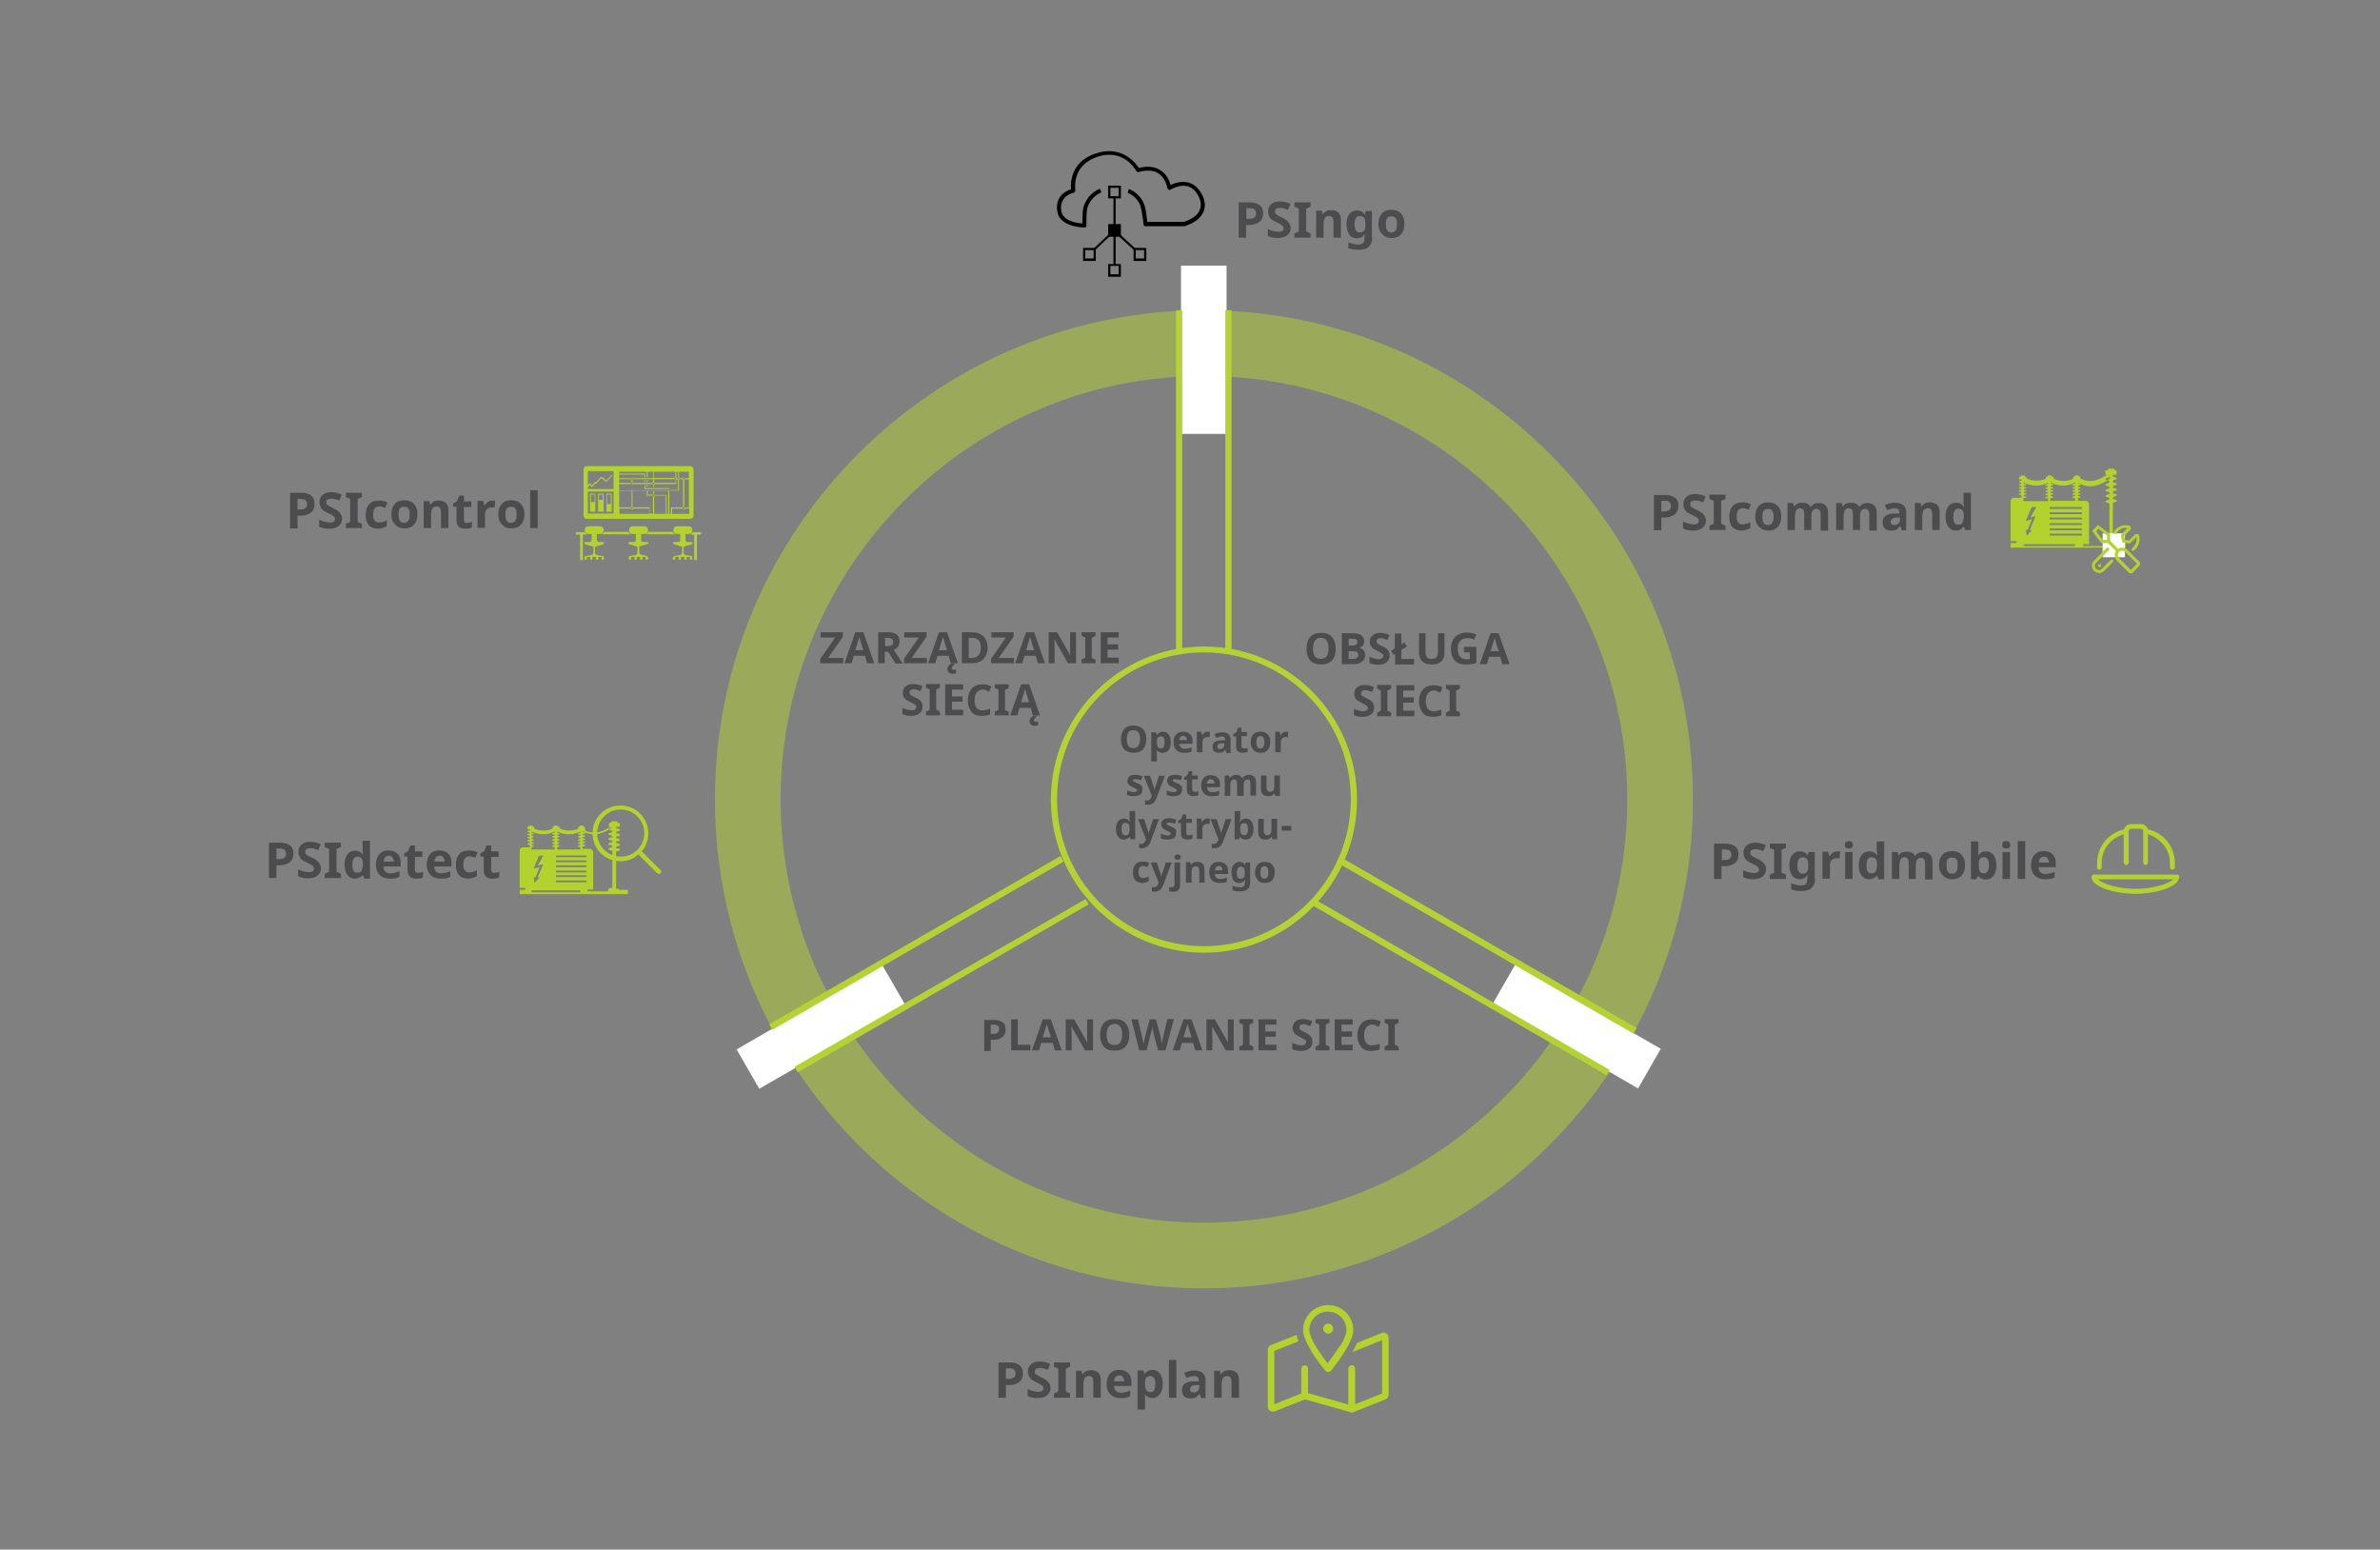 <svg version="1.2" xmlns="http://www.w3.org/2000/svg" viewBox="0 0 768 500" width="768" height="500">
	<rect x="0" y="0" width="768" height="500" fill="#808080" stroke="none"/>
	<title>psingo_i_inne_produkty-svg</title>
	<defs>
		<clipPath clipPathUnits="userSpaceOnUse" id="cp1">
			<path d="m407.3 456.7h41.2v-37.4h-41.2v37.4z"/>
		</clipPath>
		<clipPath clipPathUnits="userSpaceOnUse" id="cp2">
			<path d="m407.3 419.3h41.2v37.4h-41.2v-37.4z"/>
		</clipPath>
		<clipPath clipPathUnits="userSpaceOnUse" id="cp3">
			<path d="m407.3 456.7h41.2v-37.4h-41.2v37.4z"/>
		</clipPath>
		<clipPath clipPathUnits="userSpaceOnUse" id="cp4">
			<path d="m673.7 288.9h29.8v-24.3h-29.8v24.3z"/>
		</clipPath>
		<clipPath clipPathUnits="userSpaceOnUse" id="cp5">
			<path d="m673.7 264.6h29.8v24.3h-29.8v-24.3z"/>
		</clipPath>
		<clipPath clipPathUnits="userSpaceOnUse" id="cp6">
			<path d="m673.7 288.9h29.8v-24.3h-29.8v24.3z"/>
		</clipPath>
	</defs>
	<style>
		.s0 { fill: #b4d234 } 
		.s1 { fill: #4c4c4e } 
		.s2 { fill: #b4d22d } 
		.s3 { fill: #ffffff } 
		.s4 { fill: #000000 } 
	</style>
	<g id="Layer" style="opacity: .5">
		<g id="Layer">
			<path id="Layer" fill-rule="evenodd" class="s0" d="m388.5 415.7c-87 0-157.8-70.8-157.8-157.8 0-87 70.8-157.8 157.8-157.8 87 0 157.8 70.8 157.8 157.8 0 87-70.8 157.8-157.8 157.8zm0-294.4c-75.3 0-136.6 61.3-136.6 136.6 0 75.3 61.3 136.6 136.6 136.6 75.3 0 136.6-61.3 136.6-136.6-0.1-75.3-61.3-136.6-136.6-136.6z"/>
		</g>
	</g>
	<g id="Layer">
		<path id="Layer" fill-rule="evenodd" class="s1" d="m407.6 68.8c0 1.2-0.4 2.2-1.2 2.8-0.8 0.6-1.9 1-3.3 1h-1v4.1h-2.4v-11.4h3.6c1.4 0 2.4 0.3 3.2 0.9 0.8 0.6 1.1 1.4 1.1 2.6zm-5.4 1.8h0.8c0.7 0 1.3-0.1 1.7-0.4 0.4-0.3 0.6-0.7 0.6-1.3 0-0.6-0.2-1-0.5-1.3-0.3-0.3-0.8-0.4-1.5-0.4h-1.1z"/>
		<path id="Layer" class="s1" d="m416.5 73.5c0 1-0.4 1.8-1.1 2.4-0.7 0.6-1.8 0.9-3.1 0.9-1.2 0-2.3-0.2-3.2-0.7v-2.2c0.8 0.3 1.4 0.6 2 0.7 0.6 0.1 1 0.2 1.5 0.2q0.7 0 1.2-0.3c0.3-0.2 0.4-0.5 0.4-0.9 0-0.2-0.1-0.4-0.2-0.6-0.1-0.2-0.3-0.3-0.6-0.5-0.3-0.2-0.7-0.4-1.5-0.8-0.7-0.3-1.2-0.6-1.6-0.9-0.4-0.3-0.6-0.7-0.8-1.1-0.2-0.4-0.3-0.9-0.3-1.4 0-1 0.3-1.8 1-2.4 0.7-0.6 1.6-0.9 2.8-0.9 0.6 0 1.2 0.1 1.7 0.2 0.5 0.1 1.1 0.3 1.7 0.6l-0.8 1.9c-0.6-0.2-1.1-0.4-1.5-0.5-0.4-0.1-0.8-0.1-1.2-0.1-0.5 0-0.8 0.1-1.1 0.3-0.3 0.2-0.4 0.5-0.4 0.8 0 0.2 0 0.4 0.1 0.6 0.1 0.2 0.3 0.3 0.5 0.5 0.2 0.2 0.7 0.4 1.5 0.8 1.1 0.5 1.8 1 2.2 1.5 0.4 0.5 0.8 1.2 0.8 1.9z"/>
		<path id="Layer" class="s1" d="m422.9 76.7h-5.2v-1.4l1.4-0.6v-7.4l-1.4-0.6v-1.4h5.2v1.4l-1.4 0.6v7.4l1.4 0.6z"/>
		<path id="Layer" class="s1" d="m432.7 76.7h-2.4v-5.1c0-0.6-0.1-1.1-0.3-1.4-0.2-0.3-0.6-0.5-1.1-0.5-0.7 0-1.1 0.2-1.4 0.7-0.3 0.5-0.4 1.2-0.4 2.2v4.1h-2.4v-8.7h1.8l0.3 1.1h0.1c0.3-0.4 0.6-0.7 1.1-1 0.5-0.3 1-0.3 1.6-0.3 1 0 1.8 0.3 2.3 0.8 0.5 0.5 0.8 1.3 0.8 2.4z"/>
		<path id="Layer" fill-rule="evenodd" class="s1" d="m442.8 76.7c0 1.3-0.4 2.2-1.1 2.9-0.7 0.7-1.8 1-3.3 1-1.3 0-2.4-0.2-3.3-0.5v-1.9c1.1 0.4 2.2 0.7 3.4 0.7 1.2 0 1.8-0.7 1.8-2v-0.2l0.1-1.1h-0.1c-0.6 0.9-1.4 1.3-2.5 1.3-1 0-1.9-0.4-2.4-1.2-0.5-0.8-0.9-1.9-0.9-3.3q0-2.1 0.9-3.3c0.6-0.8 1.4-1.2 2.5-1.2 1.1 0 1.9 0.4 2.5 1.3h0.1l0.2-1.1h2v8.6zm-4-1.7c0.6 0 1.1-0.2 1.4-0.6 0.3-0.4 0.4-1 0.4-1.8v-0.3c0-0.9-0.1-1.6-0.4-2-0.3-0.4-0.8-0.6-1.4-0.6-1.1 0-1.7 0.9-1.7 2.6 0 0.9 0.1 1.5 0.4 2 0.3 0.5 0.7 0.7 1.3 0.7z"/>
		<path id="Layer" fill-rule="evenodd" class="s1" d="m453.2 72.3c0 1.4-0.4 2.5-1.1 3.3-0.7 0.8-1.8 1.2-3.1 1.2-0.8 0-1.6-0.2-2.2-0.6-0.6-0.4-1.1-0.9-1.5-1.6-0.4-0.7-0.5-1.5-0.5-2.4 0-1.4 0.4-2.5 1.1-3.3 0.7-0.8 1.8-1.2 3.1-1.2 0.8 0 1.6 0.2 2.2 0.5 0.6 0.3 1.1 0.9 1.5 1.6 0.4 0.7 0.5 1.6 0.5 2.5zm-6 0c0 0.9 0.1 1.5 0.4 2 0.3 0.5 0.7 0.7 1.4 0.7 0.6 0 1.1-0.2 1.4-0.7 0.3-0.5 0.4-1.1 0.4-2 0-0.9-0.1-1.5-0.4-1.9-0.3-0.4-0.7-0.6-1.4-0.6-0.6 0-1.1 0.2-1.4 0.6-0.3 0.4-0.4 1-0.4 1.9z"/>
	</g>
	<g id="Layer">
		<path id="Layer" fill-rule="evenodd" class="s1" d="m541.6 163.2c0 1.2-0.4 2.2-1.2 2.8-0.8 0.6-1.9 1-3.3 1h-1v4.1h-2.4v-11.4h3.6c1.4 0 2.4 0.3 3.2 0.9 0.8 0.6 1.1 1.4 1.1 2.6zm-5.5 1.8h0.8c0.7 0 1.3-0.1 1.7-0.4 0.4-0.3 0.6-0.7 0.6-1.3 0-0.6-0.2-1-0.5-1.3-0.3-0.3-0.8-0.4-1.5-0.4h-1.1z"/>
		<path id="Layer" class="s1" d="m550.5 167.9c0 1-0.4 1.8-1.1 2.4-0.7 0.6-1.8 0.9-3.1 0.9-1.2 0-2.3-0.2-3.2-0.7v-2.2c0.8 0.3 1.4 0.6 2 0.7 0.6 0.1 1 0.2 1.5 0.2q0.7 0 1.2-0.3c0.3-0.2 0.4-0.5 0.4-0.9 0-0.2-0.1-0.4-0.2-0.6-0.1-0.2-0.3-0.3-0.6-0.5-0.3-0.2-0.7-0.4-1.5-0.8-0.7-0.3-1.2-0.6-1.6-0.9-0.4-0.3-0.6-0.7-0.8-1.1-0.2-0.4-0.3-0.9-0.3-1.4 0-1 0.3-1.8 1-2.4 0.7-0.6 1.6-0.9 2.8-0.9 0.6 0 1.2 0.1 1.7 0.2 0.5 0.1 1.1 0.3 1.7 0.6l-0.8 1.9c-0.6-0.2-1.1-0.4-1.5-0.5-0.4-0.1-0.8-0.1-1.2-0.1-0.5 0-0.8 0.1-1.1 0.3-0.3 0.2-0.4 0.5-0.4 0.8 0 0.2 0 0.4 0.1 0.6 0.1 0.2 0.3 0.3 0.5 0.5 0.2 0.2 0.7 0.4 1.5 0.8 1.1 0.5 1.8 1 2.2 1.5 0.4 0.5 0.8 1.1 0.8 1.9z"/>
		<path id="Layer" class="s1" d="m556.8 171h-5.2v-1.4l1.4-0.6v-7.4l-1.4-0.6v-1.4h5.2v1.4l-1.4 0.6v7.4l1.4 0.6z"/>
		<path id="Layer" class="s1" d="m562.1 171.2c-2.7 0-4.1-1.5-4.1-4.5 0-1.5 0.4-2.6 1.1-3.4 0.7-0.8 1.8-1.2 3.2-1.2q1.5 0 2.7 0.6l-0.7 1.8c-0.4-0.2-0.7-0.3-1-0.4-0.3-0.1-0.6-0.1-1-0.1-1.2 0-1.9 0.9-1.9 2.6 0 1.7 0.6 2.6 1.9 2.6 0.5 0 0.9-0.1 1.3-0.2q0.6-0.1 1.2-0.6v2c-0.4 0.2-0.8 0.4-1.2 0.5-0.4 0.1-0.9 0.3-1.5 0.3z"/>
		<path id="Layer" fill-rule="evenodd" class="s1" d="m574.8 166.7c0 1.4-0.4 2.5-1.1 3.3-0.7 0.8-1.8 1.2-3.1 1.2-0.8 0-1.6-0.2-2.2-0.6-0.6-0.4-1.1-0.9-1.5-1.6-0.4-0.7-0.5-1.5-0.5-2.4 0-1.4 0.4-2.5 1.1-3.3 0.7-0.8 1.8-1.2 3.1-1.2 0.8 0 1.6 0.2 2.2 0.5 0.6 0.3 1.1 0.9 1.5 1.6 0.4 0.7 0.5 1.5 0.5 2.5zm-6.1 0c0 0.9 0.1 1.5 0.4 2 0.3 0.5 0.7 0.7 1.4 0.7 0.6 0 1.1-0.2 1.4-0.7 0.3-0.5 0.4-1.1 0.4-2 0-0.9-0.1-1.5-0.4-1.9-0.3-0.4-0.7-0.6-1.4-0.6-0.6 0-1.1 0.2-1.4 0.6-0.3 0.4-0.4 1-0.4 1.9z"/>
		<path id="Layer" class="s1" d="m584.6 171h-2.4v-5.1c0-0.6-0.1-1.1-0.3-1.4-0.2-0.3-0.5-0.5-1-0.5-0.6 0-1.1 0.2-1.3 0.7-0.2 0.5-0.4 1.2-0.4 2.2v4.1h-2.4v-8.7h1.8l0.3 1.1h0.1c0.2-0.4 0.6-0.7 1-0.9 0.4-0.2 1-0.3 1.5-0.3 1.3 0 2.2 0.4 2.7 1.3h0.2c0.2-0.4 0.6-0.7 1-0.9 0.4-0.2 1-0.3 1.5-0.3 1 0 1.7 0.3 2.2 0.8 0.5 0.5 0.8 1.3 0.8 2.4v5.7h-2.4v-5.1c0-0.6-0.1-1.1-0.3-1.4-0.2-0.3-0.5-0.5-1-0.5-0.6 0-1 0.2-1.3 0.6-0.3 0.4-0.4 1.1-0.4 2v4.2z"/>
		<path id="Layer" class="s1" d="m600.3 171h-2.4v-5.1c0-0.6-0.1-1.1-0.3-1.4-0.2-0.3-0.5-0.5-1-0.5-0.6 0-1.1 0.2-1.3 0.7-0.2 0.5-0.4 1.2-0.4 2.2v4.1h-2.4v-8.7h1.8l0.3 1.1h0.1c0.2-0.4 0.6-0.7 1-0.9 0.4-0.2 1-0.3 1.5-0.3 1.3 0 2.2 0.4 2.7 1.3h0.2c0.2-0.4 0.6-0.7 1-0.9 0.4-0.2 1-0.3 1.5-0.3 1 0 1.7 0.3 2.2 0.8 0.5 0.5 0.8 1.3 0.8 2.4v5.7h-2.4v-5.1c0-0.6-0.1-1.1-0.3-1.4-0.2-0.3-0.5-0.5-1-0.5-0.6 0-1 0.2-1.3 0.6-0.3 0.4-0.4 1.1-0.4 2v4.2z"/>
		<path id="Layer" fill-rule="evenodd" class="s1" d="m613.7 171l-0.5-1.2h-0.1c-0.4 0.5-0.8 0.9-1.2 1.1-0.4 0.2-1 0.3-1.7 0.3-0.8 0-1.5-0.2-2-0.7-0.5-0.5-0.7-1.2-0.7-2 0-0.9 0.3-1.6 1-2.1 0.7-0.5 1.6-0.7 2.9-0.7h1.5v-0.4c0-0.9-0.5-1.3-1.4-1.3-0.7 0-1.5 0.2-2.5 0.6l-0.8-1.6c1-0.5 2.1-0.8 3.3-0.8 1.2 0 2.1 0.3 2.7 0.8 0.6 0.5 0.9 1.3 0.9 2.3v5.8h-1.4zm-1.6-4c-0.7 0-1.2 0.1-1.5 0.4-0.3 0.3-0.5 0.6-0.5 1 0 0.7 0.4 1 1.2 1 0.6 0 1-0.2 1.3-0.5 0.3-0.3 0.5-0.7 0.5-1.3v-0.6z"/>
		<path id="Layer" class="s1" d="m625.9 171h-2.4v-5.1c0-0.6-0.1-1.1-0.3-1.4-0.2-0.3-0.6-0.5-1.1-0.5-0.7 0-1.1 0.2-1.4 0.7-0.3 0.5-0.4 1.2-0.4 2.2v4.1h-2.4v-8.7h1.8l0.3 1.1h0.1c0.3-0.4 0.6-0.7 1.1-1 0.5-0.3 1-0.3 1.6-0.3 1 0 1.8 0.3 2.3 0.8 0.5 0.5 0.8 1.3 0.8 2.4z"/>
		<path id="Layer" fill-rule="evenodd" class="s1" d="m631.1 171.2q-1.5 0-2.4-1.2-0.9-1.2-0.9-3.3 0-2.1 0.9-3.3c0.6-0.8 1.4-1.2 2.5-1.2 1.1 0 1.9 0.4 2.5 1.3h0.1c-0.1-0.7-0.2-1.2-0.2-1.7v-2.8h2.4v12h-1.8l-0.5-1.1h-0.1c-0.6 0.9-1.4 1.3-2.5 1.3zm0.8-1.9c0.6 0 1.1-0.2 1.3-0.5 0.2-0.3 0.4-1 0.5-1.8v-0.3c0-0.9-0.1-1.6-0.4-2-0.3-0.4-0.8-0.6-1.4-0.6-0.5 0-0.9 0.2-1.2 0.7-0.3 0.5-0.4 1.1-0.4 2 0 0.9 0.1 1.5 0.4 1.9q0.4 0.6 1.2 0.6z"/>
	</g>
	<g id="Layer">
		<path id="Layer" fill-rule="evenodd" class="s1" d="m94.7 275.4c0 1.2-0.4 2.2-1.2 2.8-0.8 0.6-1.9 1-3.3 1h-1v4.1h-2.4v-11.4h3.6c1.4 0 2.4 0.3 3.2 0.9 0.8 0.6 1.1 1.5 1.1 2.6zm-5.5 1.8h0.8c0.7 0 1.3-0.1 1.7-0.4 0.4-0.3 0.6-0.7 0.6-1.3 0-0.6-0.2-1-0.5-1.3-0.3-0.3-0.8-0.4-1.5-0.4h-1.1z"/>
		<path id="Layer" class="s1" d="m103.6 280.1c0 1-0.4 1.8-1.1 2.4-0.7 0.6-1.8 0.9-3.1 0.9-1.2 0-2.3-0.2-3.2-0.7v-2.2c0.8 0.3 1.4 0.6 2 0.7 0.6 0.1 1 0.2 1.5 0.2q0.8 0 1.2-0.3c0.3-0.2 0.4-0.5 0.4-0.9 0-0.2-0.1-0.4-0.2-0.6-0.1-0.2-0.3-0.3-0.6-0.5-0.3-0.2-0.7-0.4-1.5-0.8-0.7-0.3-1.2-0.6-1.6-0.9-0.4-0.3-0.6-0.7-0.8-1.1-0.2-0.4-0.3-0.9-0.3-1.4 0-1 0.3-1.8 1-2.4 0.7-0.6 1.6-0.9 2.8-0.9 0.6 0 1.2 0.1 1.7 0.2 0.5 0.1 1.1 0.3 1.7 0.6l-0.8 1.9c-0.6-0.2-1.1-0.4-1.5-0.5-0.4-0.1-0.8-0.1-1.2-0.1-0.5 0-0.8 0.1-1.1 0.3-0.3 0.2-0.4 0.5-0.4 0.8 0 0.2 0 0.4 0.1 0.6 0.1 0.2 0.3 0.3 0.5 0.5 0.2 0.2 0.7 0.4 1.5 0.8 1.1 0.5 1.8 1 2.2 1.5 0.4 0.5 0.8 1.2 0.8 1.9z"/>
		<path id="Layer" class="s1" d="m110 283.3h-5.2v-1.4l1.4-0.6v-7.4l-1.4-0.6v-1.4h5.2v1.4l-1.4 0.6v7.4l1.4 0.6z"/>
		<path id="Layer" fill-rule="evenodd" class="s1" d="m114.5 283.5q-1.5 0-2.4-1.2-0.9-1.2-0.9-3.3 0-2.1 0.9-3.3c0.6-0.8 1.4-1.2 2.5-1.2 1.1 0 1.9 0.4 2.5 1.3h0.1c-0.1-0.7-0.2-1.2-0.2-1.7v-2.8h2.4v12.2h-1.8l-0.5-1.1h-0.1c-0.6 0.6-1.4 1.1-2.5 1.1zm0.8-1.9c0.6 0 1.1-0.2 1.3-0.5 0.2-0.3 0.4-1 0.5-1.8v-0.3c0-0.9-0.1-1.6-0.4-2-0.3-0.4-0.8-0.6-1.4-0.6-0.5 0-0.9 0.2-1.2 0.7-0.3 0.5-0.4 1.1-0.4 2 0 0.9 0.1 1.5 0.4 1.9q0.4 0.6 1.2 0.6z"/>
		<path id="Layer" fill-rule="evenodd" class="s1" d="m125.8 283.5q-2.1 0-3.3-1.2-1.2-1.2-1.2-3.3c0-1.5 0.4-2.6 1.1-3.4q1-1.2 3-1.2c1.2 0 2.2 0.4 2.9 1.1 0.7 0.7 1 1.7 1 2.9v1.2h-5.6c0 0.7 0.2 1.2 0.6 1.6 0.4 0.4 0.9 0.6 1.6 0.6 0.5 0 1-0.1 1.5-0.2 0.5-0.1 1-0.3 1.5-0.5v1.8c-0.4 0.2-0.9 0.4-1.3 0.5-0.4 0.1-1.1 0.1-1.8 0.1zm-0.3-7.4c-0.5 0-0.9 0.2-1.2 0.5-0.3 0.3-0.5 0.8-0.5 1.4h3.3c0-0.6-0.2-1-0.5-1.4-0.3-0.4-0.6-0.5-1.1-0.5z"/>
		<path id="Layer" class="s1" d="m135 281.6q0.6 0 1.5-0.3v1.8c-0.6 0.3-1.3 0.4-2.2 0.4-1 0-1.6-0.2-2.1-0.7-0.5-0.5-0.7-1.2-0.7-2.2v-4.2h-1.1v-1l1.3-0.8 0.7-1.8h1.5v1.9h2.4v1.8h-2.4v4.2c0 0.3 0.1 0.6 0.3 0.8 0.2 0.2 0.5 0.1 0.8 0.1z"/>
		<path id="Layer" fill-rule="evenodd" class="s1" d="m142.2 283.5q-2.1 0-3.3-1.2-1.2-1.2-1.2-3.3c0-1.5 0.4-2.6 1.1-3.4q1-1.2 3-1.2c1.2 0 2.2 0.4 2.9 1.1 0.7 0.7 1 1.7 1 2.9v1.2h-5.6c0 0.7 0.2 1.2 0.6 1.6 0.4 0.4 0.9 0.6 1.6 0.6 0.5 0 1-0.1 1.5-0.2 0.5-0.1 1-0.3 1.5-0.5v1.8c-0.4 0.2-0.9 0.4-1.3 0.5-0.4 0.1-1.1 0.1-1.8 0.1zm-0.3-7.4c-0.5 0-0.9 0.2-1.2 0.5-0.3 0.3-0.5 0.8-0.5 1.4h3.3c0-0.6-0.2-1-0.5-1.4-0.3-0.4-0.6-0.5-1.1-0.5z"/>
		<path id="Layer" class="s1" d="m151.2 283.5c-2.7 0-4.1-1.5-4.1-4.5 0-1.5 0.4-2.6 1.1-3.4 0.7-0.8 1.8-1.2 3.2-1.2q1.5 0 2.7 0.6l-0.7 1.8c-0.4-0.2-0.7-0.3-1-0.4-0.3-0.1-0.6-0.1-1-0.1-1.2 0-1.9 0.9-1.9 2.6 0 1.7 0.6 2.6 1.9 2.6 0.5 0 0.9-0.1 1.3-0.2q0.6-0.1 1.2-0.6v2c-0.4 0.2-0.8 0.4-1.2 0.5-0.4 0.1-0.9 0.3-1.5 0.3z"/>
		<path id="Layer" class="s1" d="m159.6 281.6q0.6 0 1.5-0.3v1.8c-0.6 0.3-1.3 0.4-2.2 0.4-1 0-1.6-0.2-2.1-0.7-0.5-0.5-0.7-1.2-0.7-2.2v-4.2h-1.1v-1l1.3-0.8 0.7-1.8h1.5v1.9h2.4v1.8h-2.4v4.2c0 0.3 0.1 0.6 0.3 0.8 0.2 0.2 0.5 0.1 0.8 0.1z"/>
	</g>
	<g id="Layer">
		<path id="Layer" fill-rule="evenodd" class="s1" d="m101.5 162.6c0 1.2-0.4 2.2-1.2 2.8-0.8 0.6-1.9 1-3.3 1h-1v4.1h-2.4v-11.5h3.6c1.4 0 2.4 0.3 3.2 0.9 0.8 0.6 1.1 1.5 1.1 2.7zm-5.5 1.8h0.8c0.7 0 1.3-0.1 1.7-0.4 0.4-0.3 0.6-0.7 0.6-1.3 0-0.6-0.2-1-0.5-1.3-0.3-0.3-0.8-0.4-1.5-0.4h-1.1z"/>
		<path id="Layer" class="s1" d="m110.4 167.3c0 1-0.4 1.8-1.1 2.4-0.7 0.6-1.8 0.9-3.1 0.9-1.2 0-2.3-0.2-3.2-0.7v-2.2c0.8 0.3 1.4 0.6 2 0.7 0.6 0.1 1 0.2 1.5 0.2q0.8 0 1.2-0.3c0.3-0.2 0.4-0.5 0.4-0.9 0-0.2-0.1-0.4-0.2-0.6-0.1-0.2-0.3-0.3-0.6-0.5-0.3-0.2-0.7-0.4-1.5-0.8-0.7-0.3-1.2-0.6-1.6-0.9-0.4-0.3-0.6-0.7-0.8-1.1-0.2-0.4-0.3-0.9-0.3-1.4 0-1 0.3-1.8 1-2.4 0.7-0.6 1.6-0.9 2.8-0.9 0.6 0 1.2 0.1 1.7 0.2 0.5 0.1 1.1 0.3 1.7 0.6l-0.8 1.9c-0.6-0.2-1.1-0.4-1.5-0.5-0.4-0.1-0.8-0.1-1.2-0.1-0.5 0-0.8 0.1-1.1 0.3-0.3 0.2-0.4 0.5-0.4 0.8 0 0.2 0 0.4 0.1 0.6 0.1 0.2 0.3 0.3 0.5 0.5 0.2 0.2 0.7 0.4 1.5 0.8 1.1 0.5 1.8 1 2.2 1.5 0.4 0.5 0.8 1.1 0.8 1.9z"/>
		<path id="Layer" class="s1" d="m116.8 170.4h-5.2v-1.4l1.4-0.6v-7.4l-1.4-0.6v-1.4h5.2v1.4l-1.4 0.6v7.4l1.4 0.6z"/>
		<path id="Layer" class="s1" d="m122.1 170.6c-2.7 0-4.1-1.5-4.1-4.5 0-1.5 0.4-2.6 1.1-3.4 0.7-0.8 1.8-1.2 3.2-1.2q1.5 0 2.7 0.6l-0.7 1.8c-0.4-0.2-0.7-0.3-1-0.4-0.3-0.1-0.6-0.1-1-0.1-1.2 0-1.9 0.9-1.9 2.6 0 1.7 0.6 2.6 1.9 2.6 0.5 0 0.9-0.1 1.3-0.2q0.6-0.1 1.2-0.6v2c-0.4 0.2-0.8 0.4-1.2 0.5-0.4 0.1-0.9 0.3-1.5 0.3z"/>
		<path id="Layer" fill-rule="evenodd" class="s1" d="m134.7 166c0 1.4-0.4 2.5-1.1 3.3-0.7 0.8-1.8 1.2-3.1 1.2-0.8 0-1.6-0.2-2.2-0.6-0.6-0.4-1.1-0.9-1.5-1.6-0.4-0.7-0.5-1.5-0.5-2.4 0-1.4 0.4-2.5 1.1-3.3 0.7-0.8 1.8-1.2 3.1-1.2 0.8 0 1.6 0.2 2.2 0.5 0.6 0.3 1.1 0.9 1.5 1.6 0.4 0.7 0.5 1.6 0.5 2.5zm-6.1 0c0 0.9 0.1 1.5 0.4 2 0.3 0.5 0.7 0.7 1.4 0.7 0.6 0 1.1-0.2 1.4-0.7 0.3-0.5 0.4-1.1 0.4-2 0-0.9-0.1-1.5-0.4-1.9-0.3-0.4-0.7-0.6-1.4-0.6-0.6 0-1.1 0.2-1.4 0.6-0.3 0.4-0.4 1.1-0.4 1.9z"/>
		<path id="Layer" class="s1" d="m144.7 170.4h-2.4v-5.1c0-0.6-0.1-1.1-0.3-1.4-0.2-0.3-0.6-0.5-1.1-0.5-0.7 0-1.1 0.2-1.4 0.7-0.3 0.5-0.4 1.2-0.4 2.2v4.1h-2.4v-8.7h1.8l0.3 1.1h0.1c0.3-0.4 0.6-0.7 1.1-1 0.5-0.3 1-0.3 1.6-0.3 1 0 1.8 0.3 2.3 0.8 0.5 0.5 0.8 1.3 0.8 2.4z"/>
		<path id="Layer" class="s1" d="m150.8 168.7q0.6 0 1.5-0.3v1.8c-0.6 0.3-1.3 0.4-2.2 0.4-1 0-1.6-0.2-2.1-0.7-0.5-0.5-0.7-1.2-0.7-2.2v-4.2h-1.1v-1l1.3-0.8 0.7-1.8h1.5v1.9h2.4v1.8h-2.4v4.2c0 0.3 0.1 0.6 0.3 0.8 0.2 0.2 0.5 0.1 0.8 0.1z"/>
		<path id="Layer" class="s1" d="m159 161.5c0.3 0 0.6 0 0.8 0.1l-0.2 2.2c-0.2-0.1-0.4-0.1-0.7-0.1q-1.2 0-1.8 0.6c-0.4 0.4-0.6 0.9-0.6 1.6v4.4h-2.4v-8.7h1.8l0.4 1.5h0.1c0.3-0.5 0.6-0.9 1.1-1.2 0.5-0.3 0.9-0.4 1.5-0.4z"/>
		<path id="Layer" fill-rule="evenodd" class="s1" d="m169.2 166c0 1.4-0.4 2.5-1.1 3.3-0.7 0.8-1.8 1.2-3.1 1.2-0.8 0-1.6-0.2-2.2-0.6-0.6-0.4-1.1-0.9-1.5-1.6-0.4-0.7-0.5-1.5-0.5-2.4 0-1.4 0.4-2.5 1.1-3.3 0.7-0.8 1.8-1.2 3.1-1.2 0.8 0 1.6 0.2 2.2 0.5 0.6 0.3 1.1 0.9 1.5 1.6 0.4 0.7 0.5 1.6 0.5 2.5zm-6.1 0c0 0.9 0.1 1.5 0.4 2 0.3 0.5 0.7 0.7 1.4 0.7 0.6 0 1.1-0.2 1.4-0.7 0.3-0.5 0.4-1.1 0.4-2 0-0.9-0.1-1.5-0.4-1.9-0.3-0.4-0.7-0.6-1.4-0.6-0.6 0-1.1 0.2-1.4 0.6-0.3 0.4-0.4 1.1-0.4 1.9z"/>
		<path id="Layer" class="s1" d="m173.5 170.4h-2.4v-12.2h2.4z"/>
	</g>
	<g id="Layer">
		<path id="Layer" fill-rule="evenodd" class="s2" d="m188.3 166.4v-15c0-0.6 0.5-1 1-1h33.5c0.6 0 1 0.5 1 1v15c0 0.6-0.5 1-1 1h-33.5c-0.6 0-1-0.4-1-1zm22.4-10.8v-1h-6.4c0 0.1-0.1 0.2-0.2 0.2v0.8c0.1 0 0.2 0.1 0.2 0.2h6.2c0.1-0.1 0.2-0.2 0.2-0.2zm-10.9 2.6h3.8q0.1-0.1 0.1-0.2 0 0.1 0 0.1 0 0.3 0.3 0.3c0.1 0 0.2 0 0.3-0.1 0 0.1-0.1 0.2-0.2 0.2v5c0.1 0 0.2 0.1 0.2 0.2h5.3v2h1.1v-5.6c-0.1 0-0.2-0.1-0.2-0.2h-1.8v-1.4h0.3v1.1h1.6c0-0.1 0.1-0.2 0.2-0.2v-0.9h0.3v0.9c0.1 0.1 0.2 0.2 0.2 0.3h3.8v6.1h0.5v-7.3c-0.1 0-0.2-0.1-0.2-0.2h-11.1c0 0-0.1 0-0.1 0 0.1 0 0.1-0.1 0.1-0.2q0 0 0-0.1 0 0.1 0.1 0.2h11.1q0-0.1 0.1-0.2 0 0.1 0 0.1 0 0.3 0.3 0.3c0.1 0 0.1 0.1 0.1 0.1v7.3h0.5v-2.1h3.7c0-0.1 0.1-0.2 0.2-0.2v-8.7c-0.1 0-0.2-0.1-0.2-0.2h-0.9c0 0.1-0.1 0.2-0.2 0.2v3.5h-2.9c0 0.1 0 0-0.1 0 0.1 0 0.1-0.1 0.1-0.2h2.6v-3.2c-0.1 0-0.2-0.1-0.2-0.2h-0.1c-0.1 0.1-0.2 0.2-0.3 0.2v1.3h-6.9c0 0.1-0.1 0.2-0.2 0.2v0.7h-0.3v-0.7c-0.1 0-0.2-0.1-0.2-0.2h-6.2c-0.1 0.1-0.2 0.2-0.4 0.2-0.2 0-0.3-0.1-0.4-0.2h-3.8zm16.2 0.3q0 0 0 0 0 0 0 0zm-11.8-0.2q0 0 0 0 0 0 0 0zm11.4-0.3q0 0 0.1-0.1v0.1q0 0-0.1 0zm0.1-0.2h-7.7v-1.2h0.3v0.9h7.7v0.3q-0.1 0-0.1 0-0.1 0-0.2 0.1zm0.3 0c0.1 0 0.2 0.1 0.2 0.3 0-0.1-0.1-0.2-0.2-0.2zm-12.3 0.2c0.1-0.1 0.1-0.2 0.3-0.2 0.1 0 0.2 0 0.3 0.2q-0.1-0.1-0.3-0.1-0.2 0-0.3 0.1zm7.5 1.8c0-0.2-0.2-0.3-0.3-0.3-0.2 0-0.3 0.2-0.3 0.3 0 0.2 0.2 0.3 0.3 0.3q0.3 0 0.3-0.3zm3.6 0.1h-3.5c0 0.2-0.1 0.3-0.2 0.3v5.6h3.7zm-10.9 3.7c-0.2 0-0.3 0.2-0.3 0.3 0 0 0.1 0.1 0.1 0.2q0-0.1 0-0.1 0 0.1 0 0.1c0.1 0.1 0.2 0.2 0.2 0.3q-0.2-0.1-0.3-0.3h-3.7v1.7h9.6v-1.7h-5.1c-0.1 0.2-0.2 0.3-0.4 0.3 0 0-0.2-0.2-0.3-0.3q0.1 0.1 0.2 0.1c0.2 0 0.3-0.2 0.3-0.3 0-0.1-0.1-0.3-0.3-0.3zm16.8-8.9c0.2 0 0.3-0.2 0.3-0.3 0-0.2-0.2-0.3-0.3-0.3-0.2 0-0.3 0.2-0.3 0.3q0 0.3 0.3 0.3zm-0.1 8.9c-0.2 0-0.3 0.2-0.3 0.3 0 0 0.1 0.1 0.2 0.2q0.1 0.1 0.1 0.1c0.2 0 0.3-0.2 0.3-0.3 0-0.1-0.1-0.3-0.3-0.3zm0.1 0.8c-0.2 0-0.3-0.1-0.4-0.3h-3.4v1.7h5.5v-1.7h-1.3c-0.1 0.2-0.2 0.3-0.4 0.3q0 0-0.1-0.1 0.1 0 0.1 0.1zm-0.3-0.4q0 0.1 0 0.1 0-0.1 0-0.1zm0 0.1c0.1 0.1 0.2 0.2 0.2 0.2q0-0.1-0.1-0.2 0 0-0.1 0zm1.9-9.4h-1.3c0 0.1-0.1 0.2-0.2 0.2v8.7c0.1 0 0.2 0.1 0.2 0.2h1.3zm-3.2-0.6c0.1 0 0.2 0.1 0.2 0.2h0.9c0.1-0.2 0.2-0.3 0.4-0.3 0.2 0 0.3 0.1 0.4 0.3h1.3v-2.1h-3.2zm-0.2 0c-0.1 0-0.1-0.1-0.2-0.1q0.1 0 0.1 0v-1.8h-0.6v1.8c0.2 0 0.3 0.1 0.3 0.2h0.1c0-0.1 0.1-0.1 0.1-0.1-0.1 0.1-0.1 0.2-0.1 0.3 0 0.2 0.2 0.3 0.3 0.3 0.2 0 0.3-0.2 0.3-0.3q0-0.2-0.3-0.3zm-0.2-0.1q0 0 0 0 0 0 0 0zm-0.7 0.1c-0.2 0-0.3 0.2-0.3 0.3 0 0 0.1 0.3 0.2 0.3q-0.2 0-0.2-0.1h-6.6v1c0.1 0 0.1 0.1 0.3 0.2h6.6v-1c0 0-0.1-0.1-0.2-0.2q0.1 0.1 0.2 0.1c0.2 0 0.3-0.2 0.3-0.3q0-0.2-0.3-0.3zm-0.2 0.5q0 0 0-0.1 0 0 0 0.1zm-6.8-2.4v2h6.6c0.1-0.1 0.2-0.2 0.3-0.2v-1.8zm-0.1 3.5c-0.2 0-0.3 0.2-0.3 0.3 0 0.2 0.2 0.3 0.3 0.3 0.2 0 0.3-0.2 0.3-0.3 0-0.1-0.1-0.3-0.3-0.3zm-2.2-0.8h0.3v0.6h-0.3zm-4.8 0.8c-0.2 0-0.3 0.2-0.3 0.3 0 0.2 0.2 0.3 0.3 0.3 0.2 0 0.3-0.2 0.3-0.3 0-0.1-0.1-0.3-0.3-0.3zm0.1-1c0.2 0 0.3-0.2 0.3-0.3 0-0.2-0.2-0.3-0.3-0.3-0.2 0-0.3 0.2-0.3 0.3q0 0.3 0.3 0.3zm-4.2-0.4h3.8c0.1-0.2 0.2-0.3 0.4-0.3 0.2 0 0.3 0.1 0.4 0.3h6.4v-2.1h-1.8v1.8h-0.3v-1.8h-8.9v0.6h8.4v1.2h-0.3v-0.9h-8.1zm0 1.5h3.8c0-0.1 0.1-0.2 0.2-0.2v-0.8c-0.1 0-0.2-0.1-0.2-0.2h-3.8zm8.1-0.9h0.3v0.6h-0.3zm-8.1 8.8h3.8c0-0.1 0.1-0.2 0.2-0.2v-5c-0.1 0-0.2-0.1-0.2-0.2h-3.8zm3.9 0.4q0 0 0 0 0 0 0 0 0 0 0 0zm-14-6.3h8.3v-5.8h-8.3v4.6l0.7-0.7 0.6 0.7 1.1-1.2 0.2 0.2 1.7-1.8 0.3 0.3h0.4l0.9 1 1.7-1.8c0 0 0.1-0.1 0.2 0 0.1 0 0.1 0.1 0 0.2l-1.9 2.1-1.1-1.1h-0.4l-0.1-0.2-1.7 1.9-0.2-0.2-1.1 1.2-0.6-0.7-0.7 0.7zm0 7.9h8.3v-7.1h-8.3zm19.3-8.7h-0.3v-0.6h0.3zm-5.3 23v0.3c0 0.1-0.1 0.3-0.3 0.3h-0.2c-0.1 0-0.3-0.1-0.3-0.3v-0.3c0-0.1 0.1-0.3 0.3-0.3h-0.3c0-0.1 0.1-0.3 0.3-0.3l1.8-0.3c0.4-0.1 0.7-0.4 0.7-0.8v-1.9l-2.7-0.8c-0.1-0.1-0.2-0.2-0.2-0.3v-0.2c0-0.1 0.1-0.2 0.2-0.2h1.5c0.4 0 0.7-0.3 0.7-0.7v-1.9h-1c-0.7 0-1.2-0.5-1.2-1.2v-0.1c0-0.7 0.5-1.2 1.2-1.2h3.7c0.7 0 1.2 0.5 1.2 1.2v0.1c0 0.7-0.5 1.2-1.2 1.2h-1v1.9c0 0.4 0.3 0.7 0.7 0.7h1.4c0.1 0 0.2 0.1 0.2 0.1v0.2c0 0.2-0.1 0.3-0.2 0.3l-2.7 0.8v1.9c0 0.4 0.3 0.7 0.7 0.8l1.7 0.4q0.3 0 0.3 0.3h-0.2c0.2 0 0.4 0.1 0.3 0.3v0.3c0 0.1-0.1 0.3-0.3 0.3h-0.2c-0.1 0-0.3-0.1-0.3-0.3v-0.3c0-0.1 0.1-0.3 0.3-0.3h-1.6c0.2 0 0.4 0.1 0.3 0.3v0.3c0 0.1-0.1 0.3-0.3 0.3h-0.2c-0.1 0-0.3-0.1-0.3-0.3v-0.3c0-0.1 0.1-0.3 0.3-0.3h-1.6q0.3 0 0.3 0.3v0.3c0 0.1-0.1 0.3-0.3 0.3h-0.2c-0.1 0-0.3-0.1-0.3-0.3v-0.3c0-0.1 0.1-0.3 0.3-0.3h-1.6q0.3 0 0.3 0.3zm14.2 0v0.3c0 0.1-0.1 0.3-0.3 0.3h-0.2c-0.1 0-0.3-0.1-0.3-0.3v-0.3c0-0.1 0.1-0.3 0.3-0.3h-0.1c0-0.1 0.1-0.3 0.3-0.3l1.8-0.3c0.4-0.1 0.7-0.4 0.7-0.8v-1.9l-2.7-0.8c-0.1-0.1-0.2-0.2-0.2-0.3v-0.2c0-0.1 0.1-0.2 0.2-0.2h1.4c0.4 0 0.7-0.3 0.7-0.7v-1.9h-1c-0.7 0-1.2-0.5-1.2-1.2v-0.1c0-0.7 0.5-1.2 1.2-1.2h3.7c0.7 0 1.2 0.5 1.2 1.2v0.1c0 0.7-0.5 1.2-1.2 1.2h-1v1.9c0 0.4 0.3 0.7 0.7 0.7h1.4c0.1 0 0.2 0.1 0.2 0.2v0.2c0 0.2-0.1 0.3-0.2 0.3l-2.7 0.8v1.9c0 0.4 0.3 0.7 0.7 0.8l1.8 0.3q0.3 0 0.3 0.3h-0.3q0.3 0 0.3 0.3v0.3c0 0.1-0.1 0.3-0.3 0.3h-0.2c-0.1 0-0.3-0.1-0.3-0.3v-0.3c0-0.1 0.1-0.3 0.3-0.3h-1.6q0.3 0 0.3 0.3v0.3c0 0.1-0.1 0.3-0.3 0.3h-0.2c-0.1 0-0.3-0.1-0.3-0.3v-0.3c0-0.1 0.1-0.3 0.3-0.3h-1.6c0.1 0 0.3 0.1 0.3 0.3v0.3c0 0.1-0.1 0.3-0.3 0.3h-0.2c-0.1 0-0.3-0.1-0.3-0.3v-0.3c0-0.1 0.1-0.3 0.3-0.3h-1.7c0.2 0 0.4 0.1 0.3 0.3zm8.4-7.9c0 0.2-0.2 0.4-0.4 0.4h-1v8.2h-0.9v-8.2h-1.4c0.4-0.1 0.7-0.4 0.9-0.8h2.4c0.2 0 0.4 0.1 0.4 0.4zm-30.6-12.8h1.7v5.8h-1.7zm0.2 3.3h1.2v-3h-1.2zm13.3 9h7.9c0.2 0.4 0.5 0.7 0.9 0.8h-9.7c0.4-0.1 0.7-0.4 0.9-0.8zm-14.3 3.5v0.2c0 0.2-0.1 0.3-0.2 0.3l-2.7 0.8v1.9c0 0.4 0.3 0.7 0.7 0.8l1.8 0.3q0.3 0 0.3 0.3h-0.2q0.3 0 0.3 0.3v0.3c0 0.1-0.1 0.3-0.3 0.3h-0.2c-0.1 0-0.3-0.1-0.3-0.3v-0.3c0-0.1 0.1-0.3 0.3-0.3h-1.6c0.1 0 0.3 0.1 0.3 0.3v0.3c0 0.1-0.1 0.3-0.3 0.3h-0.2c-0.1 0-0.3-0.1-0.3-0.3v-0.3c0-0.1 0.1-0.3 0.3-0.3h-1.7c0.2 0 0.4 0.1 0.3 0.3v0.3c0 0.1-0.1 0.3-0.3 0.3h-0.2c-0.1 0-0.3-0.1-0.3-0.3v-0.3c0-0.1 0.1-0.3 0.3-0.3h-1.6q0 0 0 0h-0.4c0-0.1 0.1-0.3 0.3-0.3l1.8-0.3c0.4-0.1 0.7-0.4 0.7-0.8v-1.9l-2.7-0.8c-0.1-0.1-0.2-0.2-0.2-0.3v-0.2c0-0.1 0.1-0.2 0.2-0.2h1.4c0.4 0 0.7-0.3 0.7-0.7v-1.9h-1c-0.7 0-1.2-0.5-1.2-1.2v-0.1c0-0.7 0.5-1.2 1.2-1.2h3.7c0.7 0 1.2 0.5 1.2 1.2v0.1c0 0.7-0.5 1.2-1.2 1.2h-1v1.9c0 0.4 0.3 0.7 0.7 0.7h1.4c0.2 0 0.2 0.1 0.2 0.2zm-6 4.6h0.2c0.2 0 0.4 0.1 0.3 0.3v0.3c0 0.1-0.1 0.3-0.3 0.3h-0.2c-0.1 0-0.3-0.1-0.3-0.3v-0.3c0-0.1 0.1-0.3 0.3-0.3zm6.1-8.1h7.8c0.2 0.4 0.5 0.7 0.9 0.8h-9.7c0.4-0.1 0.8-0.4 1-0.8zm-2-12.3h1.8v5.8h-1.8zm0.3 2h1.2v-1.7h-1.2zm-2.9-2h1.7v5.8h-1.7zm0.3 2.7h1.2v-2.4h-1.2zm-1.2 10.5h-1.4v8.2h-0.9v-8.2h-1c-0.2 0-0.4-0.2-0.4-0.4 0-0.2 0.2-0.4 0.4-0.4h2.4c0.2 0.3 0.5 0.6 0.9 0.8zm1.4 7.2q0 0 0 0zm-0.2 0q0 0 0 0z"/>
	</g>
	<g id="Layer">
		<path id="Layer" fill-rule="evenodd" class="s2" d="m200.2 287.1h2.4v1.4h-34.9v-1.4h1.8v-0.6h-1.8v-12c0-0.6 0.5-1.1 1.1-1.1h2.2v-0.6c0-0.1-0.1-0.2-0.2-0.2-0.3 0-0.6-0.2-0.6-0.3q0-0.2 0.6-0.3c0.1 0 0.2-0.1 0.2-0.2 0-0.1-0.1-0.2-0.2-0.2-0.3 0-0.6-0.2-0.6-0.3q0-0.2 0.6-0.3c0.1 0 0.2-0.1 0.2-0.2 0-0.1-0.1-0.2-0.2-0.2-0.3 0-0.6-0.2-0.6-0.3q0-0.2 0.6-0.3c0.1 0 0.2-0.1 0.2-0.2 0-0.1-0.1-0.2-0.2-0.2-0.3 0-0.6-0.2-0.6-0.3q0-0.2 0.6-0.3c0.1 0 0.2-0.1 0.2-0.2 0-0.1-0.1-0.2-0.2-0.2-0.3 0-0.6-0.2-0.6-0.3q0-0.2 0.6-0.3c0.1 0 0.2-0.1 0.2-0.2v-0.2h-0.6c-0.1 0-0.2-0.1-0.2-0.2v-0.5c0-0.1 0.1-0.2 0.2-0.2h0.3v-0.2c0-0.1 0-0.1 0.1-0.1h1c0 0 0.1 0 0.1 0.1v0.3h0.3c0.1 0 0.2 0.1 0.2 0.2v0.4c2 0.8 4 0.8 5.9 0v-0.5c0-0.1 0.1-0.2 0.2-0.2h0.3v-0.2c0-0.1 0-0.1 0.1-0.1h1c0 0 0.1 0 0.1 0.1v0.3h0.5c0.1 0 0.2 0.1 0.2 0.2v0.4c2 0.8 4 0.8 5.9 0v-0.5c0-0.1 0.1-0.2 0.2-0.2h0.3v-0.2c0-0.1 0-0.1 0.1-0.1h1c0 0 0.1 0 0.1 0.1v0.3h0.3c0.1 0 0.2 0.1 0.2 0.2v1c2.2 0.9 4.5 1.2 8.1-1.2h-0.1c-0.1 0-0.3-0.1-0.3-0.3v-0.7q0-0.3 0.3-0.3h0.5v-0.4c0-0.1 0.1-0.1 0.2-0.1h1.5c0.1 0 0.2 0 0.2 0.1v0.4h0.5q0.3 0 0.3 0.3v0.7c0 0.1-0.1 0.3-0.3 0.3h-0.9v0.2c0 0.1 0.1 0.3 0.3 0.3 0.6 0.1 1 0.3 1 0.5 0 0.2-0.4 0.4-1 0.5q-0.3 0-0.3 0.3c0 0.1 0.1 0.3 0.3 0.3 0.6 0.1 1 0.3 1 0.5 0 0.2-0.4 0.4-1 0.5q-0.3 0-0.3 0.3c0 0.1 0.1 0.3 0.3 0.3 0.6 0.1 1 0.3 1 0.5 0 0.2-0.4 0.4-1 0.5q-0.3 0-0.3 0.3c0 0.1 0.1 0.3 0.3 0.3 0.6 0.1 1 0.3 1 0.5 0 0.2-0.4 0.4-1 0.5q-0.3 0-0.3 0.3c0 0.1 0.1 0.3 0.3 0.3 0.6 0.1 1 0.3 1 0.5 0 0.2-0.4 0.4-1 0.5q-0.3 0-0.3 0.3v11.8h0.5c0.5 0 0.9 0.4 0.9 0.9zm-20.4-13h7.5v-0.6c0-0.1-0.1-0.2-0.2-0.2-0.4 0-0.7-0.2-0.7-0.3 0-0.1 0.3-0.2 0.7-0.3 0.1 0 0.2-0.1 0.2-0.2 0-0.1-0.1-0.2-0.2-0.2-0.4 0-0.7-0.2-0.7-0.3 0-0.1 0.3-0.2 0.7-0.3 0.1 0 0.2-0.1 0.2-0.2 0-0.1-0.1-0.2-0.2-0.2-0.4 0-0.7-0.2-0.7-0.3 0-0.1 0.3-0.2 0.7-0.3 0.1 0 0.2-0.1 0.2-0.2 0-0.1-0.1-0.2-0.2-0.2-0.4 0-0.7-0.2-0.7-0.3 0-0.1 0.3-0.2 0.7-0.3 0.1 0 0.2-0.1 0.2-0.2 0-0.1-0.1-0.2-0.2-0.2-0.4 0-0.7-0.2-0.7-0.3 0-0.1 0.3-0.2 0.7-0.3 0.1 0 0.2-0.1 0.2-0.2v-0.2c-1.2 0.6-2.4 0.9-3.7 0.9-1.3 0-2.5-0.3-3.8-0.9v0.2c0 0.1 0.1 0.2 0.2 0.2 0.3 0 0.6 0.2 0.6 0.3q0 0.1-0.6 0.3c-0.1 0-0.2 0.1-0.2 0.2 0 0.1 0.1 0.2 0.2 0.2 0.3 0 0.6 0.2 0.6 0.3q0 0.1-0.6 0.3c-0.1 0-0.2 0.1-0.2 0.2 0 0.1 0.1 0.2 0.2 0.2 0.3 0 0.6 0.2 0.6 0.3q0 0.1-0.6 0.3c-0.1 0-0.2 0.1-0.2 0.2 0 0.1 0.1 0.2 0.2 0.2 0.3 0 0.6 0.2 0.6 0.3q0 0.1-0.6 0.3c-0.1 0-0.2 0.1-0.2 0.2 0 0.1 0.1 0.2 0.2 0.2 0.3 0 0.6 0.2 0.6 0.3q0 0.1-0.6 0.3c-0.1 0-0.2 0.1-0.2 0.2zm-8.3 0h7.5v-0.6c0-0.1-0.1-0.2-0.2-0.2-0.4 0-0.7-0.2-0.7-0.3 0-0.1 0.3-0.2 0.7-0.3 0.1 0 0.2-0.1 0.2-0.2 0-0.1-0.1-0.2-0.2-0.2-0.4 0-0.7-0.2-0.7-0.3 0-0.1 0.3-0.2 0.7-0.3 0.1 0 0.2-0.1 0.2-0.2 0-0.1-0.1-0.2-0.2-0.2-0.4 0-0.7-0.2-0.7-0.3 0-0.1 0.3-0.2 0.7-0.3 0.1 0 0.2-0.1 0.2-0.2 0-0.1-0.1-0.2-0.2-0.2-0.4 0-0.7-0.2-0.7-0.3 0-0.1 0.3-0.2 0.7-0.3 0.1 0 0.2-0.1 0.2-0.2 0-0.1-0.1-0.2-0.2-0.2-0.4 0-0.7-0.2-0.7-0.3 0-0.1 0.3-0.2 0.7-0.3 0.1 0 0.2-0.1 0.2-0.2v-0.2c-1.3 0.6-2.5 0.9-3.7 0.9-1.3 0-2.5-0.3-3.8-0.9v0.2c0 0.1 0.1 0.2 0.2 0.2 0.3 0 0.6 0.2 0.6 0.3q0 0.1-0.6 0.3c-0.1 0-0.2 0.1-0.2 0.2 0 0.1 0.1 0.2 0.2 0.2 0.3 0 0.6 0.2 0.6 0.3q0 0.1-0.6 0.3c-0.1 0-0.2 0.1-0.2 0.2 0 0.1 0.1 0.2 0.2 0.2 0.3 0 0.6 0.2 0.6 0.3q0 0.1-0.6 0.3c-0.1 0-0.2 0.1-0.2 0.2 0 0.1 0.1 0.2 0.2 0.2 0.3 0 0.6 0.2 0.6 0.3q0 0.1-0.6 0.3c-0.1 0-0.2 0.1-0.2 0.2 0 0.1 0.1 0.2 0.2 0.2 0.3 0 0.6 0.2 0.6 0.3q0 0.1-0.6 0.3c-0.1 0-0.2 0.1-0.2 0.2zm2 5.2l1.8-3.2h-1.4l-1.7 4.2 1.9-0.5-1.3 3.3h-0.6l0.3 1.8 1.6-1.8h-0.6l1.8-4.3zm13.7 8h-15.6v0.6h15.6zm2-3.2h-9.8v0.6h9.8zm0-1.7h-9.8v0.6h9.8zm0-1.5h-9.8v0.6h9.8zm0-1.7h-9.8v0.6h9.8zm0-1.6h-9.8v0.6h9.8zm0-1.6h-9.8v0.6h9.8zm8.4-9.3q0 0.3-0.3 0.3c-0.6 0.1-1 0.3-1 0.5q0 0.1 0.1 0.2 0.6-0.4 1.2-0.8zm-1.2 1c-1.8 1.1-3.4 1.5-4.7 1.5-1.4 0-2.6-0.4-3.7-1v0.1c0 0.1 0.1 0.2 0.2 0.2 0.4 0 0.7 0.2 0.7 0.3 0 0.1-0.3 0.2-0.7 0.3-0.1 0-0.2 0.1-0.2 0.2 0 0.1 0.1 0.2 0.2 0.2 0.4 0 0.7 0.2 0.7 0.3 0 0.1-0.3 0.2-0.7 0.3-0.1 0-0.2 0.1-0.2 0.2 0 0.1 0.1 0.2 0.2 0.2 0.4 0 0.7 0.2 0.7 0.3 0 0.1-0.3 0.2-0.7 0.3-0.1 0-0.2 0.1-0.2 0.2 0 0.1 0.1 0.2 0.2 0.2 0.4 0 0.7 0.2 0.7 0.3 0 0.1-0.3 0.2-0.7 0.3-0.1 0-0.2 0.1-0.2 0.2 0 0.1 0.1 0.2 0.2 0.2 0.4 0 0.7 0.2 0.7 0.3 0 0.1-0.3 0.2-0.7 0.3-0.1 0-0.2 0.1-0.2 0.2v0.6h2.2c0.7 0 1.2 0.5 1.2 1.1v12h-1.8v0.6h6.6v-0.2c0-0.5 0.4-0.9 0.9-0.9h0.5v-11.8c0-0.1-0.1-0.3-0.3-0.3-0.6-0.1-1-0.3-1-0.5 0-0.2 0.4-0.4 1-0.5q0.3 0 0.3-0.3c0-0.1-0.1-0.3-0.3-0.3-0.6-0.1-1-0.3-1-0.5 0-0.2 0.4-0.4 1-0.5q0.3 0 0.3-0.3c0-0.1-0.1-0.3-0.3-0.3-0.6-0.1-1-0.3-1-0.5 0-0.2 0.4-0.4 1-0.5q0.3 0 0.3-0.3c0-0.1-0.1-0.3-0.3-0.3-0.6-0.1-1-0.3-1-0.5 0-0.2 0.4-0.4 1-0.5q0.3 0 0.3-0.3c0-0.1-0.1-0.3-0.3-0.3-0.4-0.1-0.7-0.2-0.9-0.3z"/>
	</g>
	<g id="Layer">
		<path id="Layer" fill-rule="evenodd" class="s2" d="m683.4 175.2h2.5v1.5h-37.1v-1.5h1.9v-0.6h-1.9v-12.8c0-0.7 0.5-1.2 1.2-1.2h2.3v-0.7c0-0.1-0.1-0.2-0.2-0.2-0.4 0-0.7-0.1-0.7-0.3 0-0.1 0.3-0.2 0.7-0.3 0.1 0 0.2-0.1 0.2-0.2 0-0.1-0.1-0.2-0.2-0.2-0.4 0-0.7-0.1-0.7-0.3 0-0.1 0.3-0.2 0.7-0.3 0.1 0 0.2-0.1 0.2-0.2 0-0.1-0.1-0.2-0.2-0.2-0.4 0-0.7-0.1-0.7-0.3 0-0.1 0.3-0.2 0.7-0.3 0.1 0 0.2-0.1 0.2-0.2 0-0.1-0.1-0.2-0.2-0.2-0.4 0-0.7-0.2-0.7-0.3 0-0.1 0.3-0.2 0.7-0.3 0.1 0 0.2-0.1 0.2-0.2 0-0.1-0.1-0.2-0.2-0.2-0.4 0-0.7-0.1-0.7-0.3 0-0.1 0.3-0.2 0.7-0.3 0.1 0 0.2-0.1 0.2-0.2v-0.2h-0.6c-0.1 0-0.2-0.1-0.2-0.2v-0.5c0-0.1 0.1-0.2 0.2-0.2h0.4v-0.3c0-0.1 0-0.1 0.1-0.1h1c0 0 0.1 0 0.1 0.1v0.3h0.4c0.1 0 0.2 0.1 0.2 0.2v0.4c2.1 0.9 4.3 0.9 6.3 0.1v-0.5c0-0.1 0.1-0.2 0.2-0.2h0.4v-0.3c0-0.1 0-0.1 0.1-0.1h1c0 0 0.1 0 0.1 0.1v0.3h0.4c0.2 0 0.3 0.1 0.3 0.2v0.5q3.3 1.4 6.3 0v-0.5c0-0.1 0.1-0.2 0.2-0.2h0.4v-0.3c0-0.1 0-0.1 0.1-0.1h1c0 0 0.1 0 0.1 0.1v0.3h0.3c0.1 0 0.2 0.1 0.2 0.2v0.4c2.3 1.1 4.8 1.4 8.6-1.2h-0.1c-0.2 0-0.4-0.2-0.4-0.4v-0.8c0-0.2 0.2-0.3 0.4-0.3h0.5v-0.4c0-0.1 0.1-0.1 0.2-0.1h1.5c0.1 0 0.2 0 0.2 0.1v0.4h0.5q0.3 0 0.3 0.3v0.8c0 0.2-0.1 0.4-0.3 0.4h-0.9v0.3c0 0.2 0.1 0.4 0.3 0.4 0.6 0.1 1 0.3 1 0.5 0 0.2-0.4 0.4-1 0.5-0.2 0.1-0.3 0.2-0.3 0.4 0 0.2 0.1 0.4 0.3 0.4 0.6 0.1 1 0.3 1 0.5 0 0.2-0.4 0.4-1 0.5-0.2 0.1-0.3 0.2-0.3 0.4 0 0.2 0.1 0.4 0.3 0.4 0.6 0.1 1 0.3 1 0.5 0 0.2-0.4 0.4-1 0.5-0.2 0.1-0.3 0.2-0.3 0.4 0 0.2 0.1 0.4 0.3 0.4 0.6 0.1 1 0.3 1 0.5 0 0.2-0.4 0.4-1 0.5-0.2 0.1-0.3 0.2-0.3 0.4 0 0.2 0.1 0.4 0.3 0.4 0.6 0.1 1 0.3 1 0.5 0 0.2-0.4 0.4-1 0.5-0.2 0.1-0.3 0.2-0.3 0.4v12.5h0.6c0.6 0 1 0.5 1 1zm-21.8-14.3v0.7h8v-0.7c0-0.1-0.1-0.2-0.2-0.2-0.4 0-0.7-0.1-0.7-0.3 0-0.1 0.3-0.2 0.7-0.3 0.1 0 0.2-0.1 0.2-0.2 0-0.1-0.1-0.2-0.2-0.2-0.4 0-0.7-0.1-0.7-0.3 0-0.1 0.3-0.2 0.7-0.3 0.1 0 0.2-0.1 0.2-0.2 0-0.1-0.1-0.2-0.2-0.2-0.4 0-0.7-0.1-0.7-0.3 0-0.1 0.3-0.2 0.7-0.3 0.1 0 0.2-0.1 0.2-0.2 0-0.1-0.1-0.2-0.2-0.2-0.4 0-0.7-0.2-0.7-0.3 0-0.1 0.3-0.2 0.7-0.3 0.1 0 0.2-0.1 0.2-0.2 0-0.1-0.1-0.2-0.2-0.2-0.4 0-0.7-0.1-0.7-0.3 0-0.1 0.3-0.2 0.7-0.3 0.1 0 0.2-0.1 0.2-0.2v-0.2c-1.3 0.7-2.6 1-3.9 1-1.3 0-2.7-0.4-4-1v0.2c0 0.1 0.1 0.2 0.2 0.2 0.4 0 0.7 0.1 0.7 0.3 0 0.1-0.3 0.2-0.7 0.3-0.1 0-0.2 0.1-0.2 0.2 0 0.1 0.1 0.2 0.2 0.2 0.4 0 0.7 0.2 0.7 0.3 0 0.1-0.3 0.2-0.7 0.3-0.1 0-0.2 0.1-0.2 0.2 0 0.1 0.1 0.2 0.2 0.2 0.4 0 0.7 0.1 0.7 0.3 0 0.1-0.3 0.2-0.7 0.3-0.1 0-0.2 0.1-0.2 0.2 0 0.1 0.1 0.2 0.2 0.2 0.4 0 0.7 0.1 0.7 0.3 0 0.1-0.3 0.2-0.7 0.3-0.1 0-0.2 0.1-0.2 0.2 0 0.1 0.1 0.2 0.2 0.2 0.4 0 0.7 0.1 0.7 0.3 0 0.1-0.3 0.2-0.7 0.3-0.1 0-0.2 0.1-0.2 0.2zm-8.7 0v0.8h8v-0.7c0-0.1-0.1-0.2-0.2-0.2-0.4 0-0.7-0.1-0.7-0.3 0-0.1 0.3-0.2 0.7-0.3 0.1 0 0.2-0.1 0.2-0.2 0-0.1-0.1-0.2-0.2-0.2-0.4 0-0.7-0.1-0.7-0.3 0-0.1 0.3-0.2 0.7-0.3 0.1 0 0.2-0.1 0.2-0.2 0-0.1-0.1-0.2-0.2-0.2-0.4 0-0.7-0.1-0.7-0.3 0-0.1 0.3-0.2 0.7-0.3 0.1 0 0.2-0.1 0.2-0.2 0-0.1-0.1-0.2-0.2-0.2-0.4 0-0.7-0.2-0.7-0.3 0-0.1 0.3-0.2 0.7-0.3 0.1 0 0.2-0.1 0.2-0.2 0-0.1-0.1-0.2-0.2-0.2-0.4 0-0.7-0.1-0.7-0.3 0-0.1 0.3-0.2 0.7-0.3 0.1 0 0.2-0.1 0.2-0.2v-0.2q-1.9 0.9-3.9 0.9c-1.3 0-2.6-0.4-4-1v0.2c0 0.1 0.1 0.2 0.2 0.2 0.4 0 0.7 0.1 0.7 0.3 0 0.1-0.3 0.2-0.7 0.3-0.1 0-0.2 0.1-0.2 0.2 0 0.1 0.1 0.2 0.2 0.2 0.4 0 0.7 0.2 0.7 0.3 0 0.1-0.3 0.2-0.7 0.3-0.1 0-0.2 0.1-0.2 0.2 0 0.1 0.1 0.2 0.2 0.2 0.4 0 0.7 0.1 0.7 0.3 0 0.1-0.3 0.2-0.7 0.3-0.1 0-0.2 0.1-0.2 0.2 0 0.1 0.1 0.2 0.2 0.2 0.4 0 0.7 0.1 0.7 0.3 0 0.1-0.3 0.2-0.7 0.3-0.1 0-0.2 0.1-0.2 0.2 0 0.1 0.1 0.2 0.2 0.2 0.4 0 0.7 0.1 0.7 0.3 0 0.1-0.3 0.2-0.7 0.3-0.1 0-0.2 0.1-0.2 0.2zm2.3 6.1l1.9-3.4h-1.5l-1.9 4.5 2-0.6-1.4 3.5h-0.6l0.3 1.9 1.7-1.9h-0.7l1.9-4.5zm14.4 8.6h-16.6v0.6h16.6zm2.2-3.4h-10.4v0.6h10.4zm0-1.7h-10.4v0.6h10.4zm0-1.7h-10.4v0.6h10.4zm0-1.8h-10.4v0.6h10.4zm0-1.7h-10.4v0.6h10.4zm0-1.7h-10.4v0.6h10.4zm8.9-9.9c0 0.2-0.1 0.3-0.3 0.4-0.6 0.1-1 0.3-1 0.5 0 0.1 0.2 0.3 0.6 0.4q0.4-0.3 0.8-0.6v-0.7zm-0.7 1.3c-2.2 1.4-4 1.9-5.5 1.9-1.5 0-2.8-0.5-4-1.1v0.1c0 0.1 0.1 0.2 0.2 0.2 0.4 0 0.7 0.1 0.7 0.3 0 0.1-0.3 0.2-0.7 0.3-0.1 0-0.2 0.1-0.2 0.2 0 0.1 0.1 0.2 0.2 0.2 0.4 0 0.7 0.2 0.7 0.3 0 0.1-0.3 0.2-0.7 0.3-0.1 0-0.2 0.1-0.2 0.2 0 0.1 0.1 0.2 0.2 0.2 0.4 0 0.7 0.1 0.7 0.3 0 0.1-0.3 0.2-0.7 0.3-0.1 0-0.2 0.1-0.2 0.2 0 0.1 0.1 0.2 0.2 0.2 0.4 0 0.7 0.1 0.7 0.3 0 0.1-0.3 0.2-0.7 0.3-0.1 0-0.2 0.1-0.2 0.2 0 0.1 0.1 0.2 0.2 0.2 0.4 0 0.7 0.1 0.7 0.3 0 0.1-0.3 0.2-0.7 0.3-0.1 0-0.2 0.1-0.2 0.2v0.7h2.4c0.7 0 1.2 0.5 1.2 1.2v12.8h-1.9v0.6h7v-0.2c0-0.6 0.5-1 1-1h0.5v-12.3c0-0.2-0.1-0.4-0.3-0.4-0.6-0.1-1-0.3-1-0.5 0-0.2 0.4-0.4 1-0.5 0.2-0.1 0.3-0.2 0.3-0.4 0-0.2-0.1-0.4-0.3-0.4-0.6-0.1-1-0.3-1-0.5 0-0.2 0.4-0.4 1-0.5 0.2-0.1 0.3-0.2 0.3-0.4 0-0.2-0.1-0.4-0.3-0.4-0.6-0.1-1-0.3-1-0.5 0-0.2 0.4-0.4 1-0.5 0.2-0.1 0.3-0.2 0.3-0.4 0-0.2-0.1-0.4-0.3-0.4-0.6-0.1-1-0.3-1-0.5 0-0.2 0.4-0.4 1-0.5 0.2-0.1 0.3-0.2 0.3-0.4 0-0.2-0.1-0.4-0.3-0.4q-0.2 0-0.4-0.1z"/>
	</g>
	<g id="Layer">
		<path id="Layer" fill-rule="evenodd" class="s2" d="m213.1 281.8c-0.1 0.1-0.4 0.2-0.5 0.2-0.1 0-0.3-0.1-0.5-0.2l-6.1-6.1c-1.5 1.4-3.6 2.2-5.8 2.2-5 0-9-4-9-9 0-5 4-9 9-9 5 0 9 4 9 9 0 2.2-0.8 4.2-2.1 5.8l6.1 6.1c0.3 0.3 0.3 0.7-0.1 1zm-5.2-13c0-4.2-3.4-7.6-7.6-7.6-4.2 0-7.6 3.4-7.6 7.6 0 4.2 3.4 7.6 7.6 7.6 4.2 0 7.6-3.3 7.6-7.6z"/>
	</g>
	<g id="Layer">
		<path id="Layer" class="s1" d="m272.1 214h-7.4v-1.4l4.8-6.9h-4.7v-1.7h7.2v1.4l-4.8 6.9h4.9z"/>
		<path id="Layer" fill-rule="evenodd" class="s1" d="m279.8 214l-0.7-2.4h-3.6l-0.7 2.4h-2.3l3.5-10h2.6l3.5 10zm-1.2-4.2q0 0 0 0.1zm-1.1-3.6c-0.1-0.3-0.1-0.5-0.2-0.7-0.2 0.6-0.6 2-1.3 4.3h2.6c-0.7-2.1-1-3.3-1.1-3.6z"/>
		<path id="Layer" fill-rule="evenodd" class="s1" d="m285.5 214h-2.1v-10h2.9c1.4 0 2.4 0.2 3 0.7 0.6 0.5 1 1.2 1 2.3 0 0.6-0.2 1.1-0.5 1.6-0.3 0.5-0.8 0.8-1.4 1.1l2.9 4.4h-2.3l-2.4-3.8h-1.1zm0.7-5.5q1.1 0 1.5-0.3c0.3-0.2 0.5-0.6 0.5-1.1 0-0.5-0.2-0.8-0.5-1q-0.4-0.3-1.5-0.3h-0.6v2.7z"/>
		<path id="Layer" class="s1" d="m299.1 214h-7.4v-1.4l4.8-6.9h-4.7v-1.7h7.2v1.4l-4.8 6.9h4.9z"/>
		<path id="Layer" fill-rule="evenodd" class="s1" d="m306.8 214l-0.7-2.4h-3.6l-0.7 2.4h-2.3l3.5-10h2.6l3.5 10zm-1.2-4.2q0 0 0 0.1zm-1.1-3.6c-0.1-0.3-0.1-0.5-0.2-0.7-0.2 0.6-0.6 2-1.3 4.3h2.6c-0.7-2.1-1-3.3-1.1-3.6zm2.6 9.4c0 0.2 0.1 0.3 0.2 0.4 0.1 0.1 0.2 0.1 0.4 0.1 0.3 0 0.5 0 0.8-0.1v1.2c-0.4 0.1-0.7 0.2-1.1 0.2-0.5 0-0.9-0.1-1.2-0.4-0.3-0.3-0.5-0.7-0.5-1.1q0-0.5 0.3-0.9c0.2-0.3 0.5-0.6 1-0.9h1.2c-0.3 0.3-0.6 0.6-0.7 0.8-0.1 0.2-0.4 0.4-0.4 0.7z"/>
		<path id="Layer" fill-rule="evenodd" class="s1" d="m318.7 208.9c0 1.6-0.5 2.9-1.4 3.8-0.9 0.9-2.3 1.3-4.1 1.3h-2.8v-10h3.1c1.6 0 2.9 0.4 3.8 1.3 0.9 0.9 1.4 2.1 1.4 3.6zm-2.2 0.1c0-2.1-0.9-3.2-2.8-3.2h-1.1v6.5h0.9c1.9 0 3-1.1 3-3.3z"/>
		<path id="Layer" class="s1" d="m327.2 214h-7.4v-1.4l4.8-6.9h-4.7v-1.7h7.2v1.4l-4.8 6.9h4.9z"/>
		<path id="Layer" fill-rule="evenodd" class="s1" d="m334.9 214l-0.7-2.4h-3.6l-0.7 2.4h-2.3l3.5-10h2.6l3.5 10zm-1.2-4.2q0 0 0 0.1zm-1.1-3.6c-0.1-0.3-0.1-0.5-0.2-0.7-0.2 0.6-0.6 2-1.3 4.3h2.6c-0.7-2.1-1-3.3-1.1-3.6z"/>
		<path id="Layer" class="s1" d="m347.3 214h-2.7l-4.3-7.6h-0.1c0.1 1.3 0.1 2.3 0.1 2.9v4.7h-1.9v-10h2.7l4.3 7.5c-0.1-1.3-0.1-2.2-0.1-2.8v-4.7h1.9v10z"/>
		<path id="Layer" class="s1" d="m353.6 214h-4.6v-1.2l1.2-0.6v-6.5l-1.2-0.6v-1.1h4.5v1.2l-1.2 0.6v6.5l1.2 0.6v1.1z"/>
		<path id="Layer" class="s1" d="m361 214h-5.8v-10h5.8v1.7h-3.6v2.2h3.4v1.7h-3.4v2.6h3.6z"/>
		<path id="Layer" class="s1" d="m297.7 228.1c0 0.9-0.3 1.6-1 2.1-0.7 0.5-1.6 0.8-2.7 0.8-1.1 0-2-0.2-2.8-0.6v-2c0.7 0.3 1.2 0.5 1.7 0.6 0.5 0.1 0.9 0.2 1.3 0.2 0.5 0 0.8-0.1 1.1-0.3 0.2-0.2 0.4-0.4 0.4-0.8 0-0.2-0.1-0.4-0.2-0.5-0.1-0.1-0.3-0.3-0.5-0.4-0.2-0.1-0.6-0.4-1.3-0.7-0.6-0.3-1.1-0.6-1.4-0.8-0.3-0.2-0.5-0.6-0.7-0.9-0.2-0.3-0.3-0.8-0.3-1.2q0-1.4 0.9-2.1c0.6-0.5 1.4-0.8 2.5-0.8 0.5 0 1 0.1 1.5 0.2 0.5 0.1 1 0.3 1.5 0.5l-0.7 1.6c-0.5-0.2-1-0.4-1.3-0.5-0.3-0.1-0.7-0.1-1-0.1q-0.6 0-0.9 0.3c-0.2 0.2-0.3 0.4-0.3 0.7 0 0.2 0 0.3 0.1 0.5 0.1 0.2 0.2 0.3 0.4 0.4 0.2 0.1 0.6 0.4 1.3 0.7 0.9 0.4 1.6 0.9 1.9 1.3 0.3 0.4 0.5 1.1 0.5 1.8z"/>
		<path id="Layer" class="s1" d="m303.3 230.8h-4.5v-1.2l1.2-0.6v-6.5l-1.2-0.6v-1.2h4.5v1.2l-1.2 0.6v6.5l1.2 0.6z"/>
		<path id="Layer" class="s1" d="m310.8 230.8h-5.8v-10h5.8v1.7h-3.6v2.2h3.4v1.7h-3.4v2.6h3.6z"/>
		<path id="Layer" class="s1" d="m317.1 222.5c-0.8 0-1.4 0.3-1.9 0.9-0.5 0.6-0.7 1.4-0.7 2.5 0 2.2 0.8 3.3 2.5 3.3 0.7 0 1.6-0.2 2.5-0.5v1.8c-0.8 0.3-1.7 0.5-2.7 0.5-1.5 0-2.6-0.4-3.3-1.3-0.7-0.9-1.2-2.1-1.2-3.8q0-1.5 0.6-2.7c0.4-0.8 0.9-1.4 1.6-1.8 0.7-0.4 1.5-0.6 2.5-0.6 1 0 1.9 0.2 2.9 0.7l-0.7 1.7c-0.4-0.2-0.8-0.3-1.1-0.5-0.3-0.2-0.6-0.2-1-0.2z"/>
		<path id="Layer" class="s1" d="m325.5 230.8h-4.5v-1.2l1.2-0.6v-6.5l-1.2-0.5v-1.2h4.5v1.2l-1.2 0.6v6.5l1.2 0.6z"/>
		<path id="Layer" fill-rule="evenodd" class="s1" d="m333.3 230.8l-0.7-2.4h-3.6l-0.7 2.4h-2.3l3.5-10h2.6l3.5 10zm-1.2-4.2q0 0 0 0.1zm-1.1-3.6c-0.1-0.3-0.1-0.5-0.2-0.7-0.2 0.6-0.6 2-1.3 4.3h2.6c-0.7-2.1-1-3.3-1.1-3.6zm2.6 9.4c0 0.2 0.1 0.3 0.2 0.4 0.1 0.1 0.2 0.1 0.4 0.1 0.3 0 0.5 0 0.8-0.1v1.2c-0.4 0.1-0.7 0.2-1.1 0.2-0.5 0-0.9-0.1-1.2-0.4-0.3-0.3-0.5-0.7-0.5-1.1q0-0.5 0.3-0.9c0.2-0.3 0.5-0.6 1-0.9h1.2c-0.3 0.3-0.6 0.6-0.7 0.8-0.1 0.2-0.4 0.4-0.4 0.7z"/>
	</g>
	<g id="Layer">
		<path id="Layer" fill-rule="evenodd" class="s1" d="m431 209.3c0 1.7-0.4 2.9-1.2 3.8-0.8 0.9-2 1.3-3.5 1.3-1.5 0-2.7-0.4-3.5-1.3-0.8-0.9-1.2-2.2-1.2-3.8 0-1.6 0.4-2.9 1.2-3.8 0.8-0.9 2-1.3 3.5-1.3 1.5 0 2.7 0.4 3.5 1.3 0.8 0.9 1.2 2.2 1.2 3.8zm-7.3 0c0 1.1 0.2 2 0.6 2.5 0.4 0.5 1.1 0.8 1.9 0.8 1.7 0 2.5-1.1 2.5-3.4 0-2.3-0.8-3.4-2.5-3.4-0.8 0-1.5 0.3-1.9 0.9-0.4 0.6-0.6 1.5-0.6 2.6z"/>
		<path id="Layer" fill-rule="evenodd" class="s1" d="m433 204.3h3.1c1.4 0 2.4 0.2 3.1 0.6 0.6 0.4 1 1 1 1.9 0 0.6-0.1 1.1-0.4 1.5-0.3 0.4-0.7 0.6-1.1 0.7v0.1c0.6 0.1 1.1 0.4 1.4 0.8 0.3 0.4 0.4 0.9 0.4 1.5 0 0.9-0.3 1.6-1 2.1-0.7 0.5-1.6 0.8-2.7 0.8h-3.8zm2.2 4h1.2q0.9 0 1.2-0.3c0.3-0.2 0.4-0.5 0.4-0.9 0-0.4-0.1-0.7-0.4-0.8-0.3-0.2-0.7-0.2-1.3-0.2h-1.1zm0 4.3h1.4c0.6 0 1-0.1 1.3-0.3 0.3-0.2 0.4-0.6 0.4-1q0-1.2-1.8-1.2h-1.3z"/>
		<path id="Layer" class="s1" d="m448.4 211.6c0 0.9-0.3 1.6-1 2.1-0.7 0.5-1.6 0.8-2.7 0.8-1.1 0-2-0.2-2.8-0.6v-2c0.7 0.3 1.2 0.5 1.7 0.6 0.5 0.1 0.9 0.2 1.3 0.2 0.5 0 0.8-0.1 1.1-0.3 0.2-0.2 0.4-0.4 0.4-0.8 0-0.2-0.1-0.4-0.2-0.5-0.1-0.1-0.3-0.3-0.5-0.4-0.2-0.1-0.6-0.4-1.3-0.7-0.6-0.3-1.1-0.6-1.4-0.8-0.3-0.2-0.5-0.6-0.7-0.9-0.2-0.3-0.3-0.8-0.3-1.2q0-1.4 0.9-2.1c0.6-0.5 1.4-0.8 2.5-0.8 0.5 0 1 0.1 1.5 0.2 0.5 0.1 1 0.3 1.5 0.5l-0.7 1.6c-0.5-0.2-1-0.4-1.3-0.5-0.3-0.1-0.7-0.1-1-0.1q-0.6 0-0.9 0.3c-0.2 0.2-0.3 0.4-0.3 0.7 0 0.2 0 0.3 0.1 0.5 0.1 0.2 0.2 0.3 0.4 0.4 0.2 0.1 0.6 0.4 1.3 0.7 0.9 0.4 1.6 0.9 1.9 1.3 0.3 0.4 0.5 1.1 0.5 1.8z"/>
		<path id="Layer" class="s1" d="m450.2 214.3v-3.3l-0.5 0.3-0.8-1.3 1.2-0.8v-4.8h2.1v3.5l1-0.6 0.8 1.3-1.8 1.1v2.9h4.1v1.8h-6.1z"/>
		<path id="Layer" class="s1" d="m466.1 204.3v6.5c0 0.7-0.2 1.4-0.5 1.9-0.3 0.6-0.8 1-1.4 1.3-0.6 0.3-1.4 0.4-2.2 0.4-1.3 0-2.3-0.3-3-1-0.7-0.7-1.1-1.6-1.1-2.7v-6.4h2.1v6.1c0 0.8 0.2 1.3 0.5 1.7 0.3 0.4 0.8 0.5 1.5 0.5 0.7 0 1.2-0.2 1.5-0.5 0.3-0.4 0.5-0.9 0.5-1.7v-6.1z"/>
		<path id="Layer" class="s1" d="m472.4 208.7h4v5.2c-0.6 0.2-1.2 0.4-1.8 0.4-0.6 0.1-1.1 0.1-1.7 0.1-1.5 0-2.7-0.4-3.5-1.3-0.8-0.9-1.2-2.2-1.2-3.8 0-1.6 0.5-2.9 1.4-3.8 0.9-0.9 2.2-1.4 3.8-1.4q1.5 0 3 0.6l-0.7 1.7c-0.7-0.4-1.5-0.5-2.3-0.5-0.9 0-1.6 0.3-2.2 0.9-0.6 0.6-0.8 1.4-0.8 2.5 0 1.1 0.2 1.9 0.7 2.5 0.4 0.6 1.1 0.9 1.9 0.9 0.4 0 0.9 0 1.3-0.1v-2.1h-1.9z"/>
		<path id="Layer" fill-rule="evenodd" class="s1" d="m484.8 214.3l-0.7-2.4h-3.6l-0.7 2.4h-2.3l3.5-10h2.6l3.5 10zm-1.2-4.2q0 0 0 0.1zm-1.1-3.6c-0.1-0.3-0.1-0.5-0.2-0.7-0.2 0.6-0.6 2-1.3 4.3h2.6c-0.7-2.1-1-3.3-1.1-3.6z"/>
		<path id="Layer" class="s1" d="m443.4 228.4c0 0.9-0.3 1.6-1 2.1-0.7 0.5-1.6 0.8-2.7 0.8-1.1 0-2-0.2-2.8-0.6v-2c0.7 0.3 1.2 0.5 1.7 0.6 0.5 0.1 0.9 0.2 1.3 0.2 0.5 0 0.8-0.1 1.1-0.3 0.2-0.2 0.4-0.4 0.4-0.8 0-0.2-0.1-0.4-0.2-0.5-0.1-0.1-0.3-0.3-0.5-0.4-0.2-0.1-0.6-0.4-1.3-0.7-0.6-0.3-1.1-0.6-1.4-0.8-0.3-0.2-0.5-0.6-0.7-0.9-0.2-0.3-0.3-0.8-0.3-1.2q0-1.4 0.9-2.1c0.6-0.5 1.4-0.8 2.5-0.8 0.5 0 1 0.1 1.5 0.2 0.5 0.1 1 0.3 1.5 0.5l-0.7 1.6c-0.5-0.2-1-0.4-1.3-0.5-0.3-0.1-0.7-0.1-1-0.1q-0.6 0-0.9 0.3c-0.2 0.2-0.3 0.4-0.3 0.7 0 0.2 0 0.3 0.1 0.5 0.1 0.2 0.2 0.3 0.4 0.4 0.2 0.1 0.6 0.4 1.3 0.7 0.9 0.4 1.6 0.9 1.9 1.3 0.3 0.4 0.5 1.1 0.5 1.8z"/>
		<path id="Layer" class="s1" d="m448.9 231.1h-4.5v-1.2l1.2-0.6v-6.5l-1.2-0.6v-1.2h4.5v1.2l-1.2 0.6v6.5l1.2 0.6z"/>
		<path id="Layer" class="s1" d="m456.4 231.1h-5.8v-10h5.8v1.7h-3.6v2.2h3.4v1.7h-3.4v2.6h3.6z"/>
		<path id="Layer" class="s1" d="m462.7 222.8c-0.8 0-1.4 0.3-1.9 0.9-0.5 0.6-0.7 1.4-0.7 2.5 0 2.2 0.8 3.3 2.5 3.3 0.7 0 1.6-0.2 2.5-0.5v1.8c-0.8 0.3-1.7 0.5-2.7 0.5-1.5 0-2.6-0.4-3.3-1.3-0.7-0.9-1.2-2.1-1.2-3.8q0-1.5 0.6-2.7c0.4-0.8 0.9-1.4 1.6-1.8 0.7-0.4 1.5-0.6 2.5-0.6 1 0 1.9 0.2 2.9 0.7l-0.7 1.7c-0.4-0.2-0.8-0.3-1.1-0.5-0.3-0.2-0.6-0.2-1-0.2z"/>
		<path id="Layer" class="s1" d="m471.1 231.1h-4.5v-1.2l1.2-0.6v-6.5l-1.2-0.6v-1.2h4.5v1.2l-1.2 0.6v6.5l1.2 0.6z"/>
	</g>
	<g id="Layer">
		<path id="Layer" fill-rule="evenodd" class="s1" d="m324.5 332.1c0 1.1-0.3 1.9-1 2.5-0.7 0.6-1.6 0.9-2.9 0.9h-0.9v3.6h-2.1v-10h3.2c1.2 0 2.1 0.3 2.8 0.8 0.5 0.3 0.9 1.1 0.9 2.2zm-4.8 1.5h0.7c0.7 0 1.1-0.1 1.5-0.4 0.4-0.3 0.5-0.6 0.5-1.1 0-0.5-0.1-0.9-0.4-1.1-0.3-0.2-0.7-0.4-1.3-0.4h-1z"/>
		<path id="Layer" class="s1" d="m326.3 338.9v-10h2.1v8.2h4.1v1.8z"/>
		<path id="Layer" fill-rule="evenodd" class="s1" d="m340.4 338.9l-0.7-2.4h-3.7l-0.7 2.4h-2.3l3.5-10h2.6l3.5 10zm-1.3-4.2q0 0 0 0.1zm-1.1-3.6c-0.1-0.3-0.1-0.5-0.2-0.7-0.2 0.6-0.6 2-1.3 4.3h2.6c-0.7-2.1-1-3.3-1.1-3.6z"/>
		<path id="Layer" class="s1" d="m352.8 338.9h-2.7l-4.3-7.6h-0.1c0.1 1.3 0.1 2.3 0.1 2.9v4.7h-1.9v-10h2.7l4.3 7.5c-0.1-1.3-0.1-2.2-0.1-2.8v-4.7h1.9v10z"/>
		<path id="Layer" fill-rule="evenodd" class="s1" d="m364.4 333.9c0 1.7-0.4 2.9-1.2 3.8-0.8 0.9-2 1.3-3.5 1.3-1.5 0-2.7-0.4-3.5-1.3-0.8-0.9-1.2-2.2-1.2-3.8 0-1.6 0.4-2.9 1.2-3.8 0.8-0.9 2-1.3 3.5-1.3 1.5 0 2.7 0.4 3.5 1.3 0.8 0.9 1.2 2.2 1.2 3.8zm-7.3 0c0 1.1 0.2 2 0.6 2.5 0.4 0.5 1.1 0.8 1.9 0.8 1.7 0 2.5-1.1 2.5-3.4 0-2.3-0.8-3.4-2.5-3.4-0.8 0-1.5 0.3-1.9 0.9-0.4 0.6-0.6 1.5-0.6 2.6z"/>
		<path id="Layer" class="s1" d="m376.1 338.9h-2.4l-1.4-5.2q0-0.3-0.3-1.2c-0.1-0.6-0.2-1-0.2-1.2 0 0.2-0.1 0.6-0.2 1.2-0.1 0.6-0.2 0.9-0.3 1.2l-1.3 5.2h-2.4l-2.5-10h2.1l1.3 5.5c0.2 1 0.4 1.9 0.5 2.6 0-0.3 0.1-0.7 0.2-1.2 0.1-0.5 0.2-1 0.3-1.3l1.5-5.6h2l1.5 5.6c0.1 0.3 0.1 0.6 0.2 1.1 0.1 0.5 0.2 1 0.2 1.3 0-0.4 0.1-0.8 0.2-1.3 0.1-0.5 0.2-1 0.3-1.3l1.3-5.5h2.1z"/>
		<path id="Layer" fill-rule="evenodd" class="s1" d="m385.7 338.9l-0.7-2.4h-3.6l-0.7 2.4h-2.3l3.5-10h2.6l3.5 10zm-1.2-4.2q0 0 0 0.1zm-1.1-3.6c-0.1-0.3-0.1-0.5-0.2-0.7-0.2 0.6-0.6 2-1.3 4.3h2.6c-0.7-2.1-1-3.3-1.1-3.6z"/>
		<path id="Layer" class="s1" d="m398.2 338.9h-2.7l-4.3-7.6h-0.1c0.1 1.3 0.1 2.3 0.1 2.9v4.7h-1.9v-10h2.7l4.3 7.5c-0.1-1.3-0.1-2.2-0.1-2.8v-4.7h1.9v10z"/>
		<path id="Layer" class="s1" d="m404.4 338.9h-4.5v-1.2l1.2-0.6v-6.5l-1.2-0.6v-1.2h4.5v1.2l-1.2 0.6v6.5l1.2 0.6z"/>
		<path id="Layer" class="s1" d="m411.9 338.9h-5.8v-10h5.8v1.7h-3.6v2.2h3.4v1.7h-3.4v2.6h3.6z"/>
		<path id="Layer" class="s1" d="m423.5 336.2c0 0.9-0.3 1.6-1 2.1-0.7 0.5-1.6 0.8-2.7 0.8-1.1 0-2-0.2-2.8-0.6v-2c0.7 0.3 1.2 0.5 1.7 0.6 0.5 0.1 0.9 0.2 1.3 0.2 0.5 0 0.8-0.1 1.1-0.3 0.2-0.2 0.4-0.4 0.4-0.8 0-0.2-0.1-0.4-0.2-0.5-0.1-0.1-0.3-0.3-0.5-0.4-0.2-0.1-0.6-0.4-1.3-0.7-0.6-0.3-1.1-0.6-1.4-0.8-0.3-0.2-0.5-0.6-0.7-0.9-0.2-0.3-0.3-0.8-0.3-1.2q0-1.3 0.9-2.1c0.6-0.5 1.4-0.8 2.5-0.8 0.5 0 1 0.1 1.5 0.2 0.5 0.1 1 0.3 1.5 0.5l-0.7 1.6c-0.5-0.2-1-0.4-1.3-0.5-0.3-0.1-0.7-0.1-1-0.1q-0.6 0-0.9 0.3c-0.2 0.2-0.3 0.4-0.3 0.7 0 0.2 0 0.3 0.1 0.5 0.1 0.2 0.2 0.3 0.4 0.4 0.2 0.1 0.6 0.4 1.3 0.7 0.9 0.4 1.6 0.9 1.9 1.3 0.3 0.4 0.5 1.1 0.5 1.8z"/>
		<path id="Layer" class="s1" d="m429 338.9h-4.5v-1.2l1.2-0.6v-6.5l-1.2-0.6v-1.2h4.5v1.2l-1.2 0.6v6.5l1.2 0.6z"/>
		<path id="Layer" class="s1" d="m436.5 338.9h-5.8v-10h5.8v1.7h-3.6v2.2h3.4v1.7h-3.4v2.6h3.6z"/>
		<path id="Layer" class="s1" d="m442.8 330.6c-0.8 0-1.4 0.3-1.9 0.9-0.5 0.6-0.7 1.4-0.7 2.5 0 2.2 0.8 3.3 2.5 3.3 0.7 0 1.6-0.2 2.5-0.5v1.8c-0.8 0.3-1.7 0.5-2.7 0.5-1.5 0-2.6-0.4-3.3-1.3-0.7-0.9-1.2-2.1-1.2-3.8q0-1.5 0.6-2.7c0.4-0.8 0.9-1.4 1.6-1.8 0.7-0.4 1.5-0.6 2.5-0.6 1 0 1.9 0.2 2.9 0.7l-0.7 1.7c-0.4-0.2-0.8-0.3-1.1-0.5-0.3-0.2-0.6-0.2-1-0.2z"/>
		<path id="Layer" class="s1" d="m451.3 338.9h-4.5v-1.2l1.2-0.6v-6.5l-1.2-0.6v-1.2h4.5v1.2l-1.2 0.6v6.5l1.2 0.6z"/>
	</g>
	<g id="Layer">
		<path id="Layer" fill-rule="evenodd" class="s0" d="m388.5 307.4c-27.3 0-49.4-22.2-49.4-49.4 0-27.2 22.2-49.4 49.4-49.4 27.3 0 49.4 22.2 49.4 49.4 0 27.2-22.2 49.4-49.4 49.4zm0-96.9c-26.2 0-47.4 21.3-47.4 47.4 0 26.1 21.3 47.4 47.4 47.4 26.2 0 47.4-21.3 47.4-47.4 0-26.1-21.3-47.4-47.4-47.4z"/>
	</g>
	<g id="Layer">
		<path id="Layer" fill-rule="evenodd" class="s1" d="m369.9 238.5c0 1.4-0.4 2.5-1.1 3.3-0.7 0.8-1.7 1.1-3 1.1-1.3 0-2.3-0.4-3-1.1-0.7-0.7-1.1-1.9-1.1-3.3 0-1.4 0.4-2.5 1.1-3.3 0.7-0.8 1.7-1.1 3-1.1 1.3 0 2.3 0.4 3 1.1 0.7 0.7 1.1 1.9 1.1 3.3zm-6.3 0c0 1 0.2 1.7 0.5 2.2 0.3 0.5 0.9 0.7 1.6 0.7 1.4 0 2.2-1 2.2-2.9 0-1.9-0.7-2.9-2.2-2.9-0.7 0-1.3 0.2-1.6 0.7-0.3 0.5-0.5 1.3-0.5 2.2z"/>
		<path id="Layer" fill-rule="evenodd" class="s1" d="m375.1 242.9c-0.8 0-1.4-0.3-1.8-0.8h-0.1c0.1 0.5 0.1 0.9 0.1 0.9v2.7h-1.8v-9.4h1.5l0.3 0.8h0.1c0.4-0.6 1-1 1.9-1q1.2 0 1.8 0.9c0.4 0.6 0.7 1.4 0.7 2.5q0 1.1-0.3 1.8-0.3 0.8-0.9 1.2c-0.4 0.3-1 0.4-1.5 0.4zm-0.5-5.3c-0.4 0-0.8 0.1-1 0.4-0.2 0.3-0.3 0.7-0.3 1.3v0.2q0 1 0.3 1.5c0.2 0.3 0.5 0.5 1 0.5 0.8 0 1.2-0.7 1.2-2q0-0.9-0.3-1.5c-0.2-0.4-0.5-0.4-0.9-0.4z"/>
		<path id="Layer" fill-rule="evenodd" class="s1" d="m382.1 242.9c-1.1 0-1.9-0.3-2.5-0.9-0.6-0.6-0.9-1.4-0.9-2.5 0-1.1 0.3-1.9 0.8-2.5 0.5-0.6 1.3-0.9 2.3-0.9 0.9 0 1.6 0.3 2.2 0.8 0.6 0.5 0.8 1.3 0.8 2.2v0.9h-4.2c0 0.5 0.2 0.9 0.5 1.2 0.3 0.3 0.7 0.4 1.2 0.4 0.4 0 0.8 0 1.1-0.1 0.3-0.1 0.7-0.2 1.1-0.4v1.4c-0.3 0.2-0.6 0.3-1 0.3-0.4 0-0.9 0.1-1.4 0.1zm-0.3-5.5c-0.4 0-0.7 0.1-0.9 0.4-0.2 0.3-0.3 0.6-0.4 1h2.5c0-0.4-0.1-0.8-0.3-1-0.2-0.2-0.5-0.4-0.9-0.4z"/>
		<path id="Layer" class="s1" d="m389.8 236.1c0.2 0 0.4 0 0.6 0.1l-0.1 1.7c-0.1 0-0.3-0.1-0.5-0.1-0.6 0-1 0.1-1.3 0.4-0.3 0.3-0.5 0.7-0.5 1.2v3.3h-1.8v-6.6h1.4l0.3 1.1h0.1c0.2-0.4 0.5-0.7 0.8-0.9 0.3-0.2 0.6-0.2 1-0.2z"/>
		<path id="Layer" fill-rule="evenodd" class="s1" d="m395.7 242.8l-0.3-0.9c-0.3 0.4-0.6 0.6-0.9 0.8-0.3 0.2-0.7 0.2-1.2 0.2-0.6 0-1.1-0.2-1.5-0.5-0.4-0.3-0.5-0.9-0.5-1.5 0-0.7 0.2-1.2 0.7-1.5 0.5-0.3 1.2-0.5 2.2-0.5h1.1v-0.3c0-0.7-0.3-1-1-1-0.5 0-1.1 0.2-1.8 0.5l-0.6-1.2c0.8-0.4 1.6-0.6 2.5-0.6 0.9 0 1.6 0.2 2 0.6 0.4 0.4 0.7 1 0.7 1.7v4.4h-1.4zm-0.6-3h-0.7q-0.7 0-1.2 0.3c-0.3 0.2-0.4 0.4-0.4 0.8 0 0.5 0.3 0.8 0.9 0.8 0.4 0 0.7-0.1 1-0.4 0.3-0.3 0.4-0.6 0.4-0.9z"/>
		<path id="Layer" class="s1" d="m401.5 241.5c0.3 0 0.7-0.1 1.1-0.2v1.3c-0.4 0.2-1 0.3-1.6 0.3-0.7 0-1.2-0.2-1.6-0.5-0.4-0.3-0.5-0.9-0.5-1.6v-3.2h-0.9v-0.8l1-0.6 0.5-1.4h1.1v1.4h1.8v1.3h-1.8v3.2c0 0.3 0.1 0.4 0.2 0.6 0.1 0.2 0.5 0.2 0.7 0.2z"/>
		<path id="Layer" fill-rule="evenodd" class="s1" d="m409.9 239.5c0 1.1-0.3 1.9-0.8 2.5-0.5 0.6-1.3 0.9-2.3 0.9-0.6 0-1.2-0.1-1.7-0.4-0.5-0.3-0.8-0.7-1.1-1.2-0.3-0.5-0.4-1.1-0.4-1.8 0-1.1 0.3-1.9 0.8-2.5q0.7-0.9 2.4-0.9c0.6 0 1.2 0.1 1.7 0.4 0.5 0.3 0.8 0.7 1.1 1.2 0.3 0.5 0.3 1.1 0.3 1.8zm-4.5 0q0 0.9 0.3 1.5c0.2 0.4 0.6 0.5 1 0.5 0.5 0 0.8-0.2 1-0.5q0.3-0.5 0.3-1.5 0-0.9-0.3-1.5c-0.2-0.4-0.6-0.5-1-0.5-0.5 0-0.8 0.2-1 0.5-0.2 0.3-0.3 0.9-0.3 1.5z"/>
		<path id="Layer" class="s1" d="m415.1 236.1c0.2 0 0.4 0 0.6 0.1l-0.1 1.7c-0.1 0-0.3-0.1-0.5-0.1-0.6 0-1 0.1-1.3 0.4-0.3 0.3-0.5 0.7-0.5 1.2v3.3h-1.8v-6.6h1.4l0.3 1.1h0.1c0.2-0.4 0.5-0.7 0.8-0.9 0.3-0.2 0.6-0.2 1-0.2z"/>
		<path id="Layer" class="s1" d="m368.6 254.9c0 0.7-0.2 1.2-0.7 1.5-0.5 0.3-1.2 0.5-2.1 0.5-0.5 0-0.9 0-1.2-0.1-0.3-0.1-0.7-0.2-0.9-0.3v-1.5c0.3 0.2 0.7 0.3 1.1 0.4 0.4 0.1 0.8 0.2 1.1 0.2 0.6 0 1-0.2 1-0.6 0-0.1 0-0.3-0.1-0.3-0.1 0-0.2-0.2-0.4-0.3-0.2-0.1-0.5-0.2-0.8-0.4-0.5-0.2-0.9-0.4-1.1-0.6-0.2-0.2-0.4-0.4-0.5-0.6-0.1-0.2-0.2-0.5-0.2-0.9 0-0.6 0.2-1 0.7-1.4 0.5-0.4 1.1-0.5 1.9-0.5 0.8 0 1.6 0.2 2.3 0.5l-0.5 1.3c-0.3-0.1-0.6-0.3-0.9-0.3-0.3 0-0.6-0.1-0.9-0.1-0.5 0-0.8 0.1-0.8 0.4 0 0.2 0.1 0.3 0.3 0.4 0.2 0.1 0.5 0.3 1.1 0.5 0.5 0.2 0.9 0.4 1.1 0.6 0.2 0.2 0.4 0.4 0.5 0.6 0.1 0.2 0 0.6 0 1z"/>
		<path id="Layer" class="s1" d="m369.1 250.3h2l1.2 3.7c0.1 0.3 0.2 0.7 0.2 1.1 0-0.4 0.1-0.8 0.3-1.1l1.2-3.7h1.9l-2.8 7.4c-0.3 0.7-0.6 1.2-1.1 1.5-0.5 0.3-1 0.5-1.6 0.5-0.3 0-0.6 0-0.9-0.1v-1.4c0.2 0.1 0.4 0.1 0.7 0.1 0.3 0 0.6-0.1 0.8-0.3q0.3-0.3 0.6-0.9l0.1-0.3z"/>
		<path id="Layer" class="s1" d="m381.4 254.9c0 0.7-0.2 1.2-0.7 1.5-0.5 0.3-1.2 0.5-2.1 0.5-0.5 0-0.9 0-1.2-0.1-0.3-0.1-0.7-0.2-0.9-0.3v-1.5c0.3 0.2 0.7 0.3 1.1 0.4 0.4 0.1 0.8 0.2 1.1 0.2 0.6 0 1-0.2 1-0.6 0-0.1 0-0.3-0.1-0.3-0.1 0-0.2-0.2-0.4-0.3-0.2-0.1-0.5-0.2-0.8-0.4-0.5-0.2-0.9-0.4-1.1-0.6-0.2-0.2-0.4-0.4-0.5-0.6-0.1-0.2-0.2-0.5-0.2-0.9 0-0.6 0.2-1 0.7-1.4 0.5-0.4 1.1-0.5 1.9-0.5 0.8 0 1.6 0.2 2.3 0.5l-0.5 1.3c-0.3-0.1-0.6-0.3-0.9-0.3-0.3 0-0.6-0.1-0.9-0.1-0.5 0-0.8 0.1-0.8 0.4 0 0.2 0.1 0.3 0.3 0.4 0.2 0.1 0.5 0.3 1.1 0.5 0.5 0.2 0.9 0.4 1.1 0.6 0.2 0.2 0.4 0.4 0.5 0.6 0.1 0.2 0 0.6 0 1z"/>
		<path id="Layer" class="s1" d="m385.6 255.5c0.3 0 0.7-0.1 1.1-0.2v1.3c-0.4 0.2-1 0.3-1.6 0.3-0.7 0-1.2-0.2-1.6-0.5-0.4-0.3-0.5-0.9-0.5-1.6v-3.2h-0.9v-0.8l1-0.6 0.5-1.4h1.1v1.4h1.8v1.3h-1.8v3.2c0 0.3 0.1 0.4 0.2 0.6 0.1 0.2 0.4 0.2 0.7 0.2z"/>
		<path id="Layer" fill-rule="evenodd" class="s1" d="m391 256.9c-1.1 0-1.9-0.3-2.5-0.9-0.6-0.6-0.9-1.4-0.9-2.5 0-1.1 0.3-1.9 0.8-2.5 0.5-0.6 1.3-0.9 2.3-0.9 0.9 0 1.6 0.3 2.2 0.8 0.6 0.5 0.8 1.3 0.8 2.2v0.9h-4.2c0 0.5 0.2 0.9 0.5 1.2 0.3 0.3 0.7 0.4 1.2 0.4 0.4 0 0.8 0 1.1-0.1 0.3-0.1 0.7-0.2 1.1-0.4v1.4c-0.3 0.2-0.6 0.3-1 0.3-0.4 0-0.9 0.1-1.4 0.1zm-0.3-5.5c-0.4 0-0.7 0.1-0.9 0.4-0.2 0.3-0.3 0.6-0.4 1h2.5c0-0.4-0.1-0.8-0.3-1-0.2-0.2-0.5-0.4-0.9-0.4z"/>
		<path id="Layer" class="s1" d="m401 256.8h-1.8v-3.8c0-0.5-0.1-0.8-0.2-1.1-0.1-0.3-0.4-0.4-0.7-0.4-0.5 0-0.8 0.2-1 0.5-0.2 0.3-0.3 0.9-0.3 1.7v3.1h-1.8v-6.6h1.4l0.2 0.8h0.1c0.2-0.3 0.4-0.5 0.8-0.7 0.4-0.2 0.7-0.3 1.1-0.3 1 0 1.6 0.3 2 1h0.2c0.2-0.3 0.4-0.5 0.8-0.7 0.4-0.2 0.7-0.3 1.2-0.3 0.7 0 1.3 0.2 1.7 0.6q0.6 0.6 0.6 1.8v4.3h-1.8v-3.7c0-0.5-0.1-0.8-0.2-1.1-0.1-0.3-0.4-0.4-0.7-0.4-0.4 0-0.8 0.2-1 0.5q-0.3 0.5-0.3 1.5v3.3z"/>
		<path id="Layer" class="s1" d="m411.5 256.8l-0.2-0.8h-0.1c-0.2 0.3-0.5 0.5-0.8 0.7-0.3 0.2-0.8 0.2-1.2 0.2-0.8 0-1.3-0.2-1.7-0.6q-0.6-0.6-0.6-1.8v-4.3h1.8v3.8c0 0.5 0.1 0.8 0.3 1.1 0.2 0.3 0.4 0.4 0.8 0.4 0.5 0 0.9-0.2 1.1-0.5 0.2-0.3 0.3-0.9 0.3-1.7v-3.1h1.8v6.6z"/>
		<path id="Layer" fill-rule="evenodd" class="s1" d="m362.6 270.9q-1.2 0-1.8-0.9c-0.4-0.6-0.7-1.4-0.7-2.5 0-1.1 0.2-1.9 0.7-2.5q0.8-0.9 1.8-0.9c0.8 0 1.5 0.3 1.9 1h0.1c-0.1-0.5-0.1-0.9-0.1-1.3v-2.1h1.8v9.1h-1.4l-0.3-0.8h-0.1c-0.4 0.6-1.1 0.9-1.9 0.9zm0.6-1.4c0.5 0 0.8-0.1 1-0.4 0.2-0.3 0.3-0.7 0.3-1.4v-0.2q0-1-0.3-1.5c-0.2-0.3-0.6-0.5-1.1-0.5-0.4 0-0.7 0.2-0.9 0.5q-0.3 0.5-0.3 1.5c0 0.7 0.1 1.1 0.3 1.5 0.2 0.4 0.6 0.5 1 0.5z"/>
		<path id="Layer" class="s1" d="m367.2 264.3h2l1.2 3.7c0.1 0.3 0.2 0.7 0.2 1.1 0-0.4 0.1-0.8 0.3-1.1l1.2-3.7h1.9l-2.8 7.4c-0.3 0.7-0.6 1.2-1.1 1.5-0.5 0.3-1 0.5-1.6 0.5-0.3 0-0.6 0-0.9-0.1v-1.4c0.2 0.1 0.4 0.1 0.7 0.1 0.3 0 0.6-0.1 0.8-0.3q0.3-0.3 0.6-0.9l0.1-0.3z"/>
		<path id="Layer" class="s1" d="m379.5 268.9c0 0.7-0.2 1.2-0.7 1.5-0.5 0.3-1.2 0.5-2.1 0.5-0.5 0-0.9 0-1.2-0.1-0.3-0.1-0.7-0.2-0.9-0.3v-1.5c0.3 0.2 0.7 0.3 1.1 0.4 0.4 0.1 0.8 0.2 1.1 0.2 0.6 0 1-0.2 1-0.6 0-0.1 0-0.3-0.1-0.3-0.1 0-0.2-0.2-0.4-0.3-0.2-0.1-0.5-0.2-0.8-0.4-0.5-0.2-0.9-0.4-1.1-0.6-0.2-0.2-0.4-0.4-0.5-0.6-0.1-0.2-0.2-0.5-0.2-0.9 0-0.6 0.2-1 0.7-1.4 0.5-0.4 1.1-0.5 1.9-0.5 0.8 0 1.6 0.2 2.3 0.5l-0.5 1.3c-0.3-0.1-0.6-0.3-0.9-0.3-0.3 0-0.6-0.1-0.9-0.1-0.5 0-0.8 0.1-0.8 0.4 0 0.2 0.1 0.3 0.3 0.4 0.2 0.1 0.5 0.3 1.1 0.5 0.5 0.2 0.9 0.4 1.1 0.6 0.2 0.2 0.4 0.4 0.5 0.6 0.1 0.2 0 0.6 0 1z"/>
		<path id="Layer" class="s1" d="m383.7 269.5c0.3 0 0.7-0.1 1.1-0.2v1.3c-0.4 0.2-1 0.3-1.6 0.3-0.7 0-1.2-0.2-1.6-0.5-0.4-0.3-0.5-0.9-0.5-1.6v-3.2h-0.9v-0.8l1-0.6 0.5-1.4h1.1v1.4h1.8v1.3h-1.8v3.2c0 0.3 0.1 0.4 0.2 0.6 0.1 0.2 0.4 0.2 0.7 0.2z"/>
		<path id="Layer" class="s1" d="m389.8 264.1c0.2 0 0.4 0 0.6 0.1l-0.1 1.7c-0.1 0-0.3-0.1-0.5-0.1-0.6 0-1 0.1-1.3 0.4-0.3 0.3-0.5 0.7-0.5 1.2v3.3h-1.8v-6.6h1.4l0.3 1.1h0.1c0.2-0.4 0.5-0.7 0.8-0.9 0.3-0.2 0.6-0.2 1-0.2z"/>
		<path id="Layer" class="s1" d="m390.6 264.3h2l1.2 3.7c0.1 0.3 0.2 0.7 0.2 1.1 0-0.4 0.1-0.8 0.3-1.1l1.2-3.7h1.9l-2.8 7.4c-0.3 0.7-0.6 1.2-1.1 1.5-0.5 0.3-1 0.5-1.6 0.5-0.3 0-0.6 0-0.9-0.1v-1.4c0.2 0.1 0.4 0.1 0.7 0.1 0.3 0 0.6-0.1 0.8-0.3q0.3-0.3 0.6-0.9l0.1-0.3z"/>
		<path id="Layer" fill-rule="evenodd" class="s1" d="m402 264.1q1.2 0 1.8 0.9c0.4 0.6 0.7 1.4 0.7 2.5 0 1.1-0.2 1.9-0.7 2.5q-0.7 0.9-1.8 0.9c-0.8 0-1.4-0.3-1.8-0.8h-0.1l-0.3 0.7h-1.4v-9.1h1.8v2.1c0 0.3 0 0.7-0.1 1.3h0.1c0.4-0.6 1-1 1.8-1zm-0.5 1.5c-0.4 0-0.8 0.1-1 0.4-0.2 0.3-0.3 0.7-0.3 1.3v0.2q0 1 0.3 1.5c0.2 0.3 0.5 0.5 1 0.5 0.4 0 0.7-0.2 0.9-0.5q0.3-0.5 0.3-1.5c0-0.7-0.1-1.1-0.3-1.5-0.2-0.4-0.6-0.4-0.9-0.4z"/>
		<path id="Layer" class="s1" d="m410.6 270.8l-0.2-0.8h-0.1c-0.2 0.3-0.5 0.5-0.8 0.7-0.3 0.2-0.8 0.2-1.2 0.2-0.8 0-1.3-0.2-1.7-0.6q-0.6-0.6-0.6-1.8v-4.3h1.8v3.8c0 0.5 0.1 0.8 0.3 1.1 0.2 0.3 0.4 0.4 0.8 0.4 0.5 0 0.9-0.2 1.1-0.5 0.2-0.3 0.3-0.9 0.3-1.7v-3.1h1.8v6.6z"/>
		<path id="Layer" class="s1" d="m413.6 268v-1.5h3.1v1.5z"/>
		<path id="Layer" class="s1" d="m368.7 284.9c-2 0-3.1-1.1-3.1-3.4 0-1.1 0.3-2 0.8-2.6q0.7-0.9 2.4-0.9c0.8 0 1.4 0.1 2 0.4l-0.5 1.4c-0.3-0.1-0.5-0.2-0.8-0.3-0.3-0.1-0.5-0.1-0.7-0.1-0.9 0-1.4 0.7-1.4 2 0 1.3 0.5 1.9 1.4 1.9 0.3 0 0.7 0 1-0.1 0.3-0.1 0.6-0.2 0.9-0.4v1.5c-0.3 0.2-0.6 0.3-0.9 0.4-0.3 0.1-0.6 0.2-1.1 0.2z"/>
		<path id="Layer" class="s1" d="m371.3 278.3h2l1.2 3.7c0.1 0.3 0.2 0.7 0.2 1.1 0-0.4 0.1-0.8 0.3-1.1l1.2-3.7h1.9l-2.8 7.4c-0.3 0.7-0.6 1.2-1.1 1.5-0.5 0.3-1 0.5-1.6 0.5-0.3 0-0.6 0-0.9-0.1v-1.4c0.2 0.1 0.4 0.1 0.7 0.1 0.3 0 0.6-0.1 0.8-0.3q0.3-0.3 0.6-0.9l0.1-0.3z"/>
		<path id="Layer" class="s1" d="m378.5 287.7c-0.5 0-0.8 0-1.2-0.1v-1.4c0.3 0.1 0.6 0.1 0.8 0.1 0.3 0 0.5-0.1 0.7-0.3 0.2-0.2 0.2-0.4 0.2-0.7v-7h1.8v7.3c0 0.7-0.2 1.2-0.6 1.6-0.4 0.4-0.9 0.5-1.7 0.5zm0.5-11.1c0-0.6 0.3-0.9 1-0.9 0.7 0 1 0.3 1 0.9 0 0.3-0.1 0.5-0.2 0.6-0.1 0.1-0.4 0.2-0.7 0.2-0.8 0-1.1-0.2-1.1-0.8z"/>
		<path id="Layer" class="s1" d="m388.8 284.8h-1.8v-3.8c0-0.5-0.1-0.8-0.3-1.1-0.2-0.3-0.4-0.4-0.8-0.4-0.5 0-0.9 0.2-1.1 0.5-0.2 0.3-0.3 0.9-0.3 1.7v3.1h-1.8v-6.6h1.4l0.2 0.8h0.1c0.2-0.3 0.5-0.6 0.8-0.7 0.3-0.1 0.7-0.2 1.2-0.2 0.8 0 1.3 0.2 1.7 0.6q0.6 0.6 0.6 1.8v4.3z"/>
		<path id="Layer" fill-rule="evenodd" class="s1" d="m393.6 284.9c-1.1 0-1.9-0.3-2.5-0.9-0.6-0.6-0.9-1.4-0.9-2.5 0-1.1 0.3-1.9 0.8-2.5 0.5-0.6 1.3-0.9 2.3-0.9 0.9 0 1.6 0.3 2.2 0.8 0.6 0.5 0.8 1.3 0.8 2.2v0.9h-4.3c0 0.5 0.2 0.9 0.5 1.2 0.3 0.3 0.7 0.4 1.2 0.4 0.4 0 0.8 0 1.1-0.1 0.3-0.1 0.7-0.2 1.1-0.4v1.4c-0.3 0.2-0.6 0.3-1 0.3-0.4 0-0.8 0.1-1.3 0.1zm-0.3-5.5c-0.4 0-0.7 0.1-0.9 0.4-0.2 0.3-0.3 0.6-0.4 1h2.5c0-0.4-0.1-0.8-0.3-1-0.2-0.2-0.5-0.4-0.9-0.4z"/>
		<path id="Layer" fill-rule="evenodd" class="s1" d="m403.4 284.8c0 0.9-0.3 1.7-0.8 2.1-0.5 0.4-1.4 0.7-2.5 0.7-1 0-1.8-0.1-2.4-0.4v-1.4c0.8 0.3 1.6 0.5 2.6 0.5 0.9 0 1.4-0.5 1.4-1.5v-0.1l0.1-0.8h-0.1c-0.4 0.6-1 1-1.9 1q-1.2 0-1.8-0.9c-0.4-0.6-0.6-1.4-0.6-2.5 0-1.1 0.2-1.9 0.7-2.5q0.8-0.9 1.8-0.9c0.8 0 1.4 0.3 1.9 1l0.1-0.8h1.5zm-3-1.3c0.5 0 0.8-0.1 1-0.4 0.2-0.3 0.3-0.7 0.3-1.3v-0.2q0-1-0.3-1.5c-0.2-0.3-0.6-0.5-1-0.5-0.8 0-1.3 0.7-1.3 2 0 0.7 0.1 1.1 0.3 1.5 0.2 0.4 0.6 0.4 1 0.4z"/>
		<path id="Layer" fill-rule="evenodd" class="s1" d="m411.3 281.5c0 1.1-0.3 1.9-0.8 2.5-0.5 0.6-1.3 0.9-2.3 0.9-0.6 0-1.2-0.1-1.7-0.4-0.5-0.3-0.8-0.7-1.1-1.2-0.3-0.5-0.4-1.1-0.4-1.8 0-1.1 0.3-1.9 0.8-2.5q0.8-0.9 2.4-0.9c0.6 0 1.2 0.1 1.7 0.4 0.5 0.3 0.8 0.7 1.1 1.2 0.3 0.5 0.3 1.1 0.3 1.8zm-4.6 0q0 0.9 0.3 1.5c0.2 0.4 0.6 0.5 1 0.5 0.5 0 0.8-0.2 1-0.5q0.3-0.5 0.3-1.5 0-0.9-0.3-1.5c-0.2-0.4-0.6-0.5-1-0.5-0.5 0-0.8 0.2-1 0.5-0.2 0.3-0.3 0.9-0.3 1.5z"/>
	</g>
	<g id="Layer">
		<path id="Layer" fill-rule="evenodd" class="s1" d="m330.1 443.1c0 1.2-0.4 2.2-1.2 2.8-0.8 0.7-1.9 1-3.3 1h-1v4.1h-2.4v-11.4h3.6c1.4 0 2.4 0.3 3.2 0.9 0.7 0.5 1.1 1.4 1.1 2.6zm-5.5 1.8h0.8c0.7 0 1.3-0.1 1.7-0.4 0.4-0.3 0.6-0.7 0.6-1.3 0-0.6-0.2-1-0.5-1.3-0.3-0.3-0.8-0.4-1.5-0.4h-1.1z"/>
		<path id="Layer" class="s1" d="m339 447.8c0 1-0.4 1.8-1.1 2.4-0.7 0.6-1.8 0.9-3.1 0.9-1.2 0-2.3-0.2-3.2-0.7v-2.2c0.8 0.3 1.4 0.6 2 0.7 0.5 0.1 1 0.2 1.5 0.2q0.7 0 1.2-0.3c0.3-0.2 0.4-0.5 0.4-0.9 0-0.2-0.1-0.4-0.2-0.6-0.1-0.2-0.3-0.3-0.6-0.5-0.3-0.2-0.7-0.4-1.5-0.8-0.7-0.3-1.2-0.6-1.6-0.9-0.3-0.3-0.6-0.7-0.8-1.1-0.2-0.4-0.3-0.9-0.3-1.4 0-1 0.3-1.8 1-2.4 0.7-0.6 1.6-0.9 2.8-0.9 0.6 0 1.2 0.1 1.7 0.2 0.5 0.1 1.1 0.3 1.7 0.6l-0.8 1.9c-0.6-0.2-1.1-0.4-1.5-0.5-0.4-0.1-0.8-0.1-1.2-0.1-0.5 0-0.8 0.1-1.1 0.3-0.2 0.2-0.4 0.5-0.4 0.8 0 0.2 0 0.4 0.1 0.6 0.1 0.2 0.3 0.3 0.5 0.5 0.2 0.1 0.7 0.4 1.5 0.8 1.1 0.5 1.8 1 2.2 1.5 0.6 0.5 0.8 1.2 0.8 1.9z"/>
		<path id="Layer" class="s1" d="m345.3 451h-5.2v-1.4l1.4-0.6v-7.4l-1.4-0.6v-1.4h5.2v1.4l-1.4 0.6v7.4l1.4 0.6z"/>
		<path id="Layer" class="s1" d="m355.2 451h-2.4v-5.1c0-0.6-0.1-1.1-0.3-1.4-0.2-0.3-0.6-0.5-1.1-0.5-0.7 0-1.1 0.2-1.4 0.7-0.3 0.5-0.4 1.2-0.4 2.2v4.1h-2.4v-8.7h1.8l0.3 1.1h0.1c0.3-0.4 0.6-0.7 1.1-1 0.5-0.2 1-0.3 1.6-0.3 1 0 1.8 0.3 2.3 0.8 0.5 0.5 0.8 1.3 0.8 2.4z"/>
		<path id="Layer" fill-rule="evenodd" class="s1" d="m361.6 451.1q-2.1 0-3.3-1.2-1.2-1.2-1.2-3.3c0-1.5 0.4-2.6 1.1-3.4q1-1.2 3-1.2c1.2 0 2.2 0.4 2.9 1.1 0.7 0.7 1 1.7 1 2.9v1.2h-5.6c0 0.7 0.2 1.2 0.6 1.6 0.4 0.4 0.9 0.6 1.6 0.6 0.5 0 1-0.1 1.5-0.2 0.5-0.1 1-0.3 1.5-0.5v1.8c-0.4 0.2-0.9 0.4-1.3 0.5-0.6 0.1-1.2 0.1-1.8 0.1zm-0.4-7.3c-0.5 0-0.9 0.2-1.2 0.5-0.3 0.3-0.5 0.8-0.5 1.4h3.3c0-0.6-0.2-1-0.5-1.4-0.3-0.4-0.6-0.5-1.1-0.5z"/>
		<path id="Layer" fill-rule="evenodd" class="s1" d="m371.9 451.1c-1 0-1.8-0.4-2.4-1.1h-0.1c0.1 0.7 0.1 1.2 0.1 1.3v3.5h-2.4v-12.6h1.9l0.3 1.1h0.1c0.6-0.9 1.4-1.3 2.5-1.3q1.5 0 2.4 1.2 0.9 1.2 0.9 3.3c0 0.9-0.1 1.7-0.4 2.4-0.3 0.7-0.7 1.2-1.2 1.6-0.5 0.5-1.1 0.6-1.7 0.6zm-0.7-7.1c-0.6 0-1 0.2-1.3 0.5-0.3 0.4-0.4 1-0.4 1.8v0.3c0 0.9 0.1 1.6 0.4 2 0.3 0.4 0.7 0.6 1.3 0.6 1.1 0 1.6-0.9 1.6-2.6 0-0.9-0.1-1.5-0.4-1.9-0.3-0.5-0.7-0.7-1.2-0.7z"/>
		<path id="Layer" class="s1" d="m379.6 451h-2.4v-12.2h2.4z"/>
		<path id="Layer" fill-rule="evenodd" class="s1" d="m387.6 451l-0.5-1.2h-0.1c-0.4 0.5-0.8 0.9-1.2 1.1-0.4 0.2-1 0.3-1.7 0.3-0.8 0-1.5-0.2-2-0.7-0.5-0.5-0.7-1.2-0.7-2 0-0.9 0.3-1.6 1-2.1 0.7-0.5 1.6-0.7 2.9-0.7h1.5v-0.4c0-0.9-0.5-1.3-1.4-1.3-0.7 0-1.5 0.2-2.5 0.6l-0.8-1.6c1-0.5 2.1-0.8 3.3-0.8 1.2 0 2.1 0.3 2.7 0.8 0.6 0.5 0.9 1.3 0.9 2.3v5.8h-1.4zm-1.6-4.1c-0.7 0-1.2 0.1-1.5 0.4-0.3 0.2-0.5 0.6-0.5 1 0 0.7 0.4 1 1.2 1 0.6 0 1-0.2 1.3-0.5 0.3-0.3 0.5-0.7 0.5-1.3v-0.6z"/>
		<path id="Layer" class="s1" d="m399.8 451h-2.4v-5.1c0-0.6-0.1-1.1-0.3-1.4-0.2-0.3-0.6-0.5-1.1-0.5-0.7 0-1.1 0.2-1.4 0.7-0.3 0.5-0.4 1.2-0.4 2.2v4.1h-2.4v-8.7h1.8l0.3 1.1h0.1c0.3-0.4 0.6-0.7 1.1-1 0.5-0.2 1-0.3 1.6-0.3 1 0 1.8 0.3 2.3 0.8 0.5 0.5 0.8 1.3 0.8 2.4z"/>
	</g>
	<g id="Layer">
		<g id="Layer">
			<g id="Clip-Path: SVGID_00000028304059650840659090000010002140437454479009_" clip-path="url(#cp1)">
			</g>
			<g id="Clip-Path" clip-path="url(#cp2)">
				<g id="Layer">
					<g id="Clip-Path" clip-path="url(#cp3)">
						<g id="Layer">
							<path id="Layer" fill-rule="evenodd" class="s2" d="m427.6 442.2c-2.2-2.7-7.1-9.3-7.1-13 0-4.5 3.6-8.1 8.1-8.1 4.5 0 8.1 3.6 8.1 8.1 0 3.7-5 10.3-7.1 13-0.5 0.7-1.5 0.7-2 0zm6.3-10.7c0.5-1 0.6-1.8 0.6-2.3 0-3.3-2.7-6-6-6-3.3 0-6 2.7-6 6 0 0.5 0.2 1.3 0.6 2.3 0.4 1.1 1.1 2.3 1.8 3.4 1.2 1.9 2.5 3.7 3.5 5 1-1.3 2.4-3.2 3.5-5 1-1.1 1.6-2.3 2-3.4zm-6.9-2.8c0-0.9 0.7-1.6 1.6-1.6 0.9 0 1.6 0.7 1.6 1.6 0 0.9-0.7 1.6-1.6 1.6-0.9 0-1.6-0.7-1.6-1.6zm9.6 7.5c-0.1 0-0.1 0-0.2 0 0.6-1 1.1-1.9 1.5-2.9l8-3.2c1.1-0.4 2.2 0.4 2.2 1.5v18.4c0 0.7-0.4 1.3-1 1.5l-10.5 4.2c-0.2 0.1-0.5 0.1-0.7 0l-14.8-4.2-9.8 3.9c-1.1 0.4-2.2-0.4-2.2-1.5v-18.4c0-0.7 0.4-1.3 1-1.5l8.3-3.3c0.1 0.7 0.4 1.4 0.6 2.1l-7.8 3.1v17.2l8.7-3.5v-8c0-0.5 0.5-1.1 1.1-1.1 0.6 0 1.1 0.5 1.1 1.1v7.9l13 3.7v-11.6c0-0.5 0.5-1.1 1.1-1.1 0.6 0 1.1 0.5 1.1 1.1v11.5l8.7-3.5v-17.2z"/>
						</g>
					</g>
				</g>
			</g>
		</g>
	</g>
	<g id="Layer">
		<path id="Layer" fill-rule="evenodd" class="s1" d="m561 275.7c0 1.2-0.4 2.2-1.2 2.8-0.8 0.6-1.9 1-3.3 1h-1v4.1h-2.4v-11.4h3.6c1.4 0 2.4 0.3 3.2 0.9 0.8 0.6 1.1 1.4 1.1 2.6zm-5.4 1.8h0.8c0.7 0 1.3-0.1 1.7-0.4 0.4-0.3 0.6-0.7 0.6-1.3 0-0.6-0.2-1-0.5-1.3-0.3-0.3-0.8-0.4-1.5-0.4h-1.1z"/>
		<path id="Layer" class="s1" d="m569.9 280.4c0 1-0.4 1.8-1.1 2.4-0.7 0.6-1.8 0.9-3.1 0.9-1.2 0-2.3-0.2-3.2-0.7v-2.2c0.8 0.3 1.4 0.6 2 0.7 0.6 0.1 1 0.2 1.5 0.2q0.7 0 1.2-0.3c0.3-0.2 0.4-0.5 0.4-0.9 0-0.2-0.1-0.4-0.2-0.6-0.1-0.2-0.3-0.3-0.6-0.5-0.3-0.2-0.7-0.4-1.5-0.8-0.7-0.3-1.2-0.6-1.6-0.9-0.4-0.3-0.6-0.7-0.8-1.1-0.2-0.4-0.3-0.9-0.3-1.4 0-1 0.3-1.8 1-2.4 0.7-0.6 1.6-0.9 2.8-0.9 0.6 0 1.2 0.1 1.7 0.2 0.5 0.1 1.1 0.3 1.7 0.6l-0.8 1.9c-0.6-0.2-1.1-0.4-1.5-0.5-0.4-0.1-0.8-0.1-1.2-0.1-0.5 0-0.8 0.1-1.1 0.3-0.3 0.2-0.4 0.5-0.4 0.8 0 0.2 0 0.4 0.1 0.6 0.1 0.2 0.3 0.3 0.5 0.5 0.2 0.2 0.7 0.4 1.5 0.8 1.1 0.5 1.8 1 2.2 1.5 0.4 0.5 0.8 1.2 0.8 1.9z"/>
		<path id="Layer" class="s1" d="m576.3 283.6h-5.2v-1.4l1.4-0.6v-7.4l-1.4-0.6v-1.4h5.2v1.4l-1.4 0.6v7.4l1.4 0.6z"/>
		<path id="Layer" fill-rule="evenodd" class="s1" d="m585.7 283.6c0 1.3-0.4 2.2-1.1 2.9-0.7 0.7-1.8 1-3.3 1-1.3 0-2.4-0.2-3.3-0.5v-2c1.1 0.4 2.2 0.7 3.4 0.7 1.2 0 1.8-0.7 1.8-2v-0.2l0.1-1.1h-0.1c-0.6 0.9-1.4 1.3-2.5 1.3-1 0-1.9-0.4-2.4-1.2-0.5-0.8-0.9-1.9-0.9-3.3q0-2.1 0.9-3.3c0.6-0.8 1.4-1.2 2.5-1.2 1.1 0 1.9 0.4 2.5 1.3h0.1l0.2-1.1h2v8.7zm-4-1.7c0.6 0 1.1-0.2 1.4-0.6 0.3-0.4 0.4-1 0.4-1.8v-0.3c0-0.9-0.1-1.6-0.4-2-0.3-0.4-0.8-0.6-1.4-0.6-1.1 0-1.7 0.9-1.7 2.6 0 0.9 0.1 1.5 0.4 2 0.3 0.5 0.7 0.7 1.3 0.7z"/>
		<path id="Layer" class="s1" d="m593 274.7c0.3 0 0.6 0 0.8 0.1l-0.2 2.2c-0.2-0.1-0.4-0.1-0.7-0.1q-1.2 0-1.8 0.6c-0.4 0.4-0.6 0.9-0.6 1.6v4.4h-2.4v-8.7h1.8l0.4 1.5h0.1c0.3-0.5 0.6-0.9 1.1-1.2 0.5-0.3 1-0.4 1.5-0.4z"/>
		<path id="Layer" class="s1" d="m595.3 272.6c0-0.8 0.4-1.2 1.3-1.2 0.9 0 1.3 0.4 1.3 1.2q0 0.6-0.3 0.9c-0.2 0.2-0.5 0.3-1 0.3-0.8 0-1.3-0.4-1.3-1.2zm2.5 11h-2.4v-8.7h2.4z"/>
		<path id="Layer" fill-rule="evenodd" class="s1" d="m603.1 283.7q-1.5 0-2.4-1.2-0.9-1.2-0.9-3.3 0-2.1 0.9-3.3c0.6-0.8 1.4-1.2 2.5-1.2 1.1 0 1.9 0.4 2.5 1.3h0.1c-0.1-0.7-0.2-1.2-0.2-1.7v-2.8h2.4v12.2h-1.8l-0.5-1.1h-0.1c-0.6 0.7-1.4 1.1-2.5 1.1zm0.8-1.9c0.6 0 1.1-0.2 1.3-0.5 0.2-0.3 0.4-1 0.5-1.8v-0.3c0-0.9-0.1-1.6-0.4-2-0.3-0.4-0.8-0.6-1.4-0.6-0.5 0-0.9 0.2-1.2 0.7-0.3 0.5-0.4 1.1-0.4 2 0 0.9 0.1 1.5 0.4 1.9q0.4 0.6 1.2 0.6z"/>
		<path id="Layer" class="s1" d="m618.3 283.6h-2.4v-5.1c0-0.6-0.1-1.1-0.3-1.4-0.2-0.3-0.5-0.5-1-0.5-0.6 0-1.1 0.2-1.3 0.7-0.2 0.5-0.4 1.2-0.4 2.2v4.1h-2.4v-8.7h1.8l0.3 1.1h0.1c0.2-0.4 0.6-0.7 1-0.9 0.4-0.2 1-0.3 1.5-0.3 1.3 0 2.2 0.4 2.7 1.3h0.2c0.2-0.4 0.6-0.7 1-0.9 0.4-0.2 1-0.3 1.5-0.3 1 0 1.7 0.3 2.2 0.8 0.5 0.5 0.8 1.3 0.8 2.4v5.7h-2.4v-5.1c0-0.6-0.1-1.1-0.3-1.4-0.2-0.3-0.5-0.5-1-0.5-0.6 0-1 0.2-1.3 0.6-0.3 0.4-0.4 1.1-0.4 2v4.2z"/>
		<path id="Layer" fill-rule="evenodd" class="s1" d="m634.1 279.2c0 1.4-0.4 2.5-1.1 3.3-0.7 0.8-1.8 1.2-3.1 1.2-0.8 0-1.6-0.2-2.2-0.6-0.6-0.4-1.1-0.9-1.5-1.6-0.4-0.7-0.5-1.5-0.5-2.4 0-1.4 0.4-2.5 1.1-3.3 0.7-0.8 1.8-1.2 3.1-1.2 0.8 0 1.6 0.2 2.2 0.5 0.6 0.3 1.1 0.9 1.5 1.6 0.4 0.7 0.5 1.6 0.5 2.5zm-6 0c0 0.9 0.1 1.5 0.4 2 0.3 0.5 0.7 0.7 1.4 0.7 0.6 0 1.1-0.2 1.4-0.7 0.3-0.5 0.4-1.1 0.4-2 0-0.9-0.1-1.5-0.4-1.9-0.3-0.4-0.7-0.6-1.4-0.6-0.6 0-1.1 0.2-1.4 0.6-0.3 0.4-0.4 1-0.4 1.9z"/>
		<path id="Layer" fill-rule="evenodd" class="s1" d="m640.9 274.7q1.5 0 2.4 1.2 0.9 1.2 0.9 3.3c0 1.4-0.3 2.6-0.9 3.4-0.6 0.8-1.4 1.2-2.5 1.2-1 0-1.8-0.4-2.4-1.1h-0.2l-0.4 1h-1.8v-12.2h2.4v2.8c0 0.4 0 0.9-0.1 1.7h0.1c0.6-0.9 1.4-1.3 2.5-1.3zm-0.7 1.9c-0.6 0-1 0.2-1.3 0.5-0.3 0.3-0.4 1-0.4 1.8v0.3c0 0.9 0.1 1.6 0.4 2 0.3 0.4 0.7 0.6 1.3 0.6 0.5 0 0.9-0.2 1.2-0.7 0.3-0.5 0.4-1.1 0.4-2 0-0.9-0.1-1.5-0.4-1.9q-0.4-0.6-1.2-0.6z"/>
		<path id="Layer" class="s1" d="m646.1 272.6c0-0.8 0.4-1.2 1.3-1.2 0.9 0 1.3 0.4 1.3 1.2q0 0.6-0.3 0.9c-0.2 0.2-0.5 0.3-1 0.3-0.9 0-1.3-0.4-1.3-1.2zm2.5 11h-2.4v-8.7h2.4z"/>
		<path id="Layer" class="s1" d="m653.5 283.6h-2.4v-12.2h2.4z"/>
		<path id="Layer" fill-rule="evenodd" class="s1" d="m659.9 283.7q-2.1 0-3.3-1.2-1.2-1.2-1.2-3.3c0-1.5 0.4-2.6 1.1-3.4q1.1-1.2 3-1.2c1.2 0 2.2 0.4 2.9 1.1 0.7 0.7 1 1.7 1 2.9v1.2h-5.6c0 0.7 0.2 1.2 0.6 1.6 0.4 0.4 0.9 0.6 1.6 0.6 0.5 0 1-0.1 1.5-0.2 0.5-0.1 1-0.3 1.5-0.5v1.8c-0.4 0.2-0.9 0.4-1.3 0.5-0.4 0.1-1.1 0.1-1.8 0.1zm-0.3-7.3c-0.5 0-0.9 0.2-1.2 0.5-0.3 0.3-0.5 0.8-0.5 1.4h3.3c0-0.6-0.2-1-0.5-1.4-0.3-0.4-0.6-0.5-1.1-0.5z"/>
	</g>
	<g id="Layer">
		<g id="Layer">
			<g id="Clip-Path: SVGID_00000145046355524314241380000003203074887141673908_" clip-path="url(#cp4)">
			</g>
			<g id="Clip-Path" clip-path="url(#cp5)">
				<g id="Layer">
					<g id="Clip-Path" clip-path="url(#cp6)">
						<g id="Layer">
							<path id="Layer" fill-rule="evenodd" class="s2" d="m703.2 283c-0.2 3.5-8.4 5.4-14 5.4h-0.2c-5.8 0-13.9-1.9-14.1-5.4 0-0.2 0.1-0.4 0.2-0.6 0.2-0.1 0.4-0.2 0.6-0.2 0 0 23 0 26.7 0 0.2 0 0.5 0 0.6 0.2 0.2 0.1 0.3 0.3 0.2 0.6zm-1.9 0.7c-3.7 0-21.3 0-24.3 0 1.5 1.6 7 3.1 12.1 3.1 0.1 0 0.1 0 0.2 0 5 0 10.4-1.5 12-3.1zm-24.6-3.8v-1.4c0-5.3 3.6-9.7 8.7-10.9 0.3-1 1.2-1.7 2.3-1.7h3.1c1.1 0 2 0.7 2.3 1.7 5.1 1.1 8.7 5.6 8.7 10.8v1.4c0 0.5-0.4 0.8-0.8 0.8-0.4 0-0.8-0.4-0.8-0.8v-1.4c0-4.3-3-8-7.1-9.2v9.1c0 0.5-0.4 0.8-0.8 0.8-0.3 0-0.7-0.4-0.7-0.8v-10.1c0-0.5-0.4-0.8-0.8-0.8h-3.1c-0.4 0-0.8 0.4-0.8 0.8v10.1c0 0.5-0.4 0.8-0.8 0.8-0.4 0-0.8-0.4-0.8-0.8v-9.1c-4.2 1.2-7.1 4.9-7.1 9.2v1.4c0 0.5-0.4 0.8-0.8 0.8-0.5 0-0.8-0.4-0.7-0.7z"/>
						</g>
					</g>
				</g>
			</g>
		</g>
	</g>
	<g id="Layer">
		<path id="Layer" class="s3" d="m488.9 311.3l47 27.1-7.3 12.8-47-27.2z"/>
	</g>
	<g id="Layer">
		<path id="Layer" class="s3" d="m395.8 85.7v54.3h-14.7v-54.3z"/>
	</g>
	<g id="Layer">
		<path id="Layer" class="s3" d="m292.1 324.2l-47.1 27.1-7.3-12.7 47-27.2z"/>
	</g>
	<g id="Layer">
		<g id="Layer">
			<path id="Layer" class="s0" d="m379.5 100.1h2v110.2h-2z"/>
		</g>
		<g id="Layer">
			<path id="Layer" class="s0" d="m395.4 100.1h2v110.2h-2z"/>
		</g>
	</g>
	<g id="Layer">
		<g id="Layer">
			<path id="Layer" class="s0" d="m423.3 292l1-1.8 95.1 55-1 1.7z"/>
		</g>
		<g id="Layer">
			<path id="Layer" class="s0" d="m431.3 278.2l1-1.8 95.8 55.3-1 1.8z"/>
		</g>
	</g>
	<g id="Layer">
		<g id="Layer">
			<path id="Layer" class="s0" d="m256.4 344.2l93.9-54.1 1 1.7-93.9 54.2z"/>
		</g>
		<g id="Layer">
			<path id="Layer" class="s0" d="m248.2 330.5l94-54.3 1 1.8-94 54.3z"/>
		</g>
	</g>
	<g id="Layer">
		<path id="Layer" class="s3" d="m678.5 172.1h7.2v7.7h-7.2z"/>
	</g>
	<g id="Layer">
		<path id="Layer" fill-rule="evenodd" class="s2" d="m681.9 180.8c0.1 0.2 0 0.5-0.2 0.7l-2.7 2.7c-0.4 0.4-0.9 0.6-1.4 0.7-0.7 0-1.4-0.2-1.9-0.7-0.9-0.9-0.9-2.4 0-3.3l4.1-4.1c0.2-0.2 0.5-0.2 0.7 0 0.2 0.2 0.2 0.5 0 0.7l-4.1 4.1c-0.6 0.6-0.5 1.6 0.2 2.1 0.5 0.4 1.2 0.3 1.7-0.2l2.8-2.8c0.3-0.2 0.6-0.2 0.8 0.1zm0.3-8.6c-0.2-0.2-0.2-0.4-0.1-0.6 0.1-0.3 0.3-0.5 0.6-0.8 1.1-1.1 2.7-1.6 4.3-1.2q0.5 0.1 0.6 0.6c0.1 0.3 0 0.6-0.2 0.8l-1.9 1.9 0.2 1.3 1.3 0.2 1.9-1.9c0.2-0.2 0.5-0.3 0.8-0.2q0.5 0.1 0.6 0.6c0.4 1.5-0.1 3.2-1.2 4.3-0.1 0.1-0.3 0.3-0.5 0.4q-0.3 0.3-0.6 0c-0.3-0.2-0.2-0.5 0-0.7 0.1-0.1 0.3-0.3 0.4-0.4 0.8-0.9 1.2-2 1-3.2l-2.1 2.1-2.5-0.4-0.4-2.5 2.1-2.1c-0.2-0.1-0.4-0.1-0.6-0.1-0.9 0-1.8 0.4-2.5 1.1-0.2 0.2-0.4 0.5-0.5 0.7-0.1 0.2-0.5 0.3-0.7 0.1zm8.1 10.4l-2 2.1c-0.2 0.2-0.5 0.3-0.7 0.3-0.3 0-0.5-0.1-0.7-0.3l-3.8-3.8c-0.8-0.9-0.9-2.2-0.3-3.1l-2.6-2.6h-2.2l-2.9-3.9 1.9-1.9 3.9 2.9v2.2l2.6 2.6c0.4-0.3 0.8-0.4 1.3-0.4 0.6 0 1.2 0.2 1.7 0.7l3.8 3.8c0.4 0.4 0.4 1 0 1.4zm-12.8-0.6c0.3 0 0.5 0.3 0.5 0.5 0 0.3-0.2 0.5-0.5 0.5-0.3 0-0.5-0.2-0.5-0.5 0-0.3 0.2-0.5 0.5-0.5zm2.4-9.3l-2.8-2.1-0.7 0.8 2.1 2.8h1.4zm9.7 9.2l-3.8-3.8c-0.2-0.2-0.6-0.4-1-0.4-0.4 0-0.7 0.1-1 0.4-0.2 0.2-0.4 0.6-0.4 1 0 0.4 0.1 0.7 0.4 1l3.8 3.8z"/>
	</g>
	<g id="Layer">
		<g id="Layer">
			<g id="Layer">
				<path id="Layer" fill-rule="evenodd" class="s4" d="m361.7 64h-4.1v-4.1h4.1zm-3.4-0.7h2.7v-2.7h-2.7z"/>
			</g>
			<g id="Layer">
				<path id="Layer" fill-rule="evenodd" class="s4" d="m361.7 89.3h-4.1v-4.1h4.1zm-3.4-0.8h2.7v-2.7h-2.7z"/>
			</g>
			<g id="Layer">
				<path id="Layer" class="s4" d="m357.9 72.6h3.4v3.4h-3.4z"/>
				<path id="Layer" fill-rule="evenodd" class="s4" d="m361.7 76.4h-4.1v-4.1h4.1zm-3.4-0.7h2.7v-2.7h-2.7z"/>
			</g>
			<g id="Layer">
				<path id="Layer" fill-rule="evenodd" class="s4" d="m369.9 84.2h-4.1v-4.2h4.1zm-3.4-0.8h2.7v-2.7h-2.7z"/>
			</g>
			<g id="Layer">
				<path id="Layer" fill-rule="evenodd" class="s4" d="m353.6 84.2h-4.1v-4.2h4.1zm-3.4-0.8h2.7v-2.7h-2.7z"/>
			</g>
			<g id="Layer">
				<path id="Layer" class="s4" d="m359.3 63.6h0.7v21.9h-0.7z"/>
			</g>
			<g id="Layer">
				<path id="Layer" class="s4" d="m361.1 76.3l0.5-0.5 4.8 4.4-0.5 0.5z"/>
			</g>
			<g id="Layer">
				<path id="Layer" class="s4" d="m353 80.1l4.7-4.4 0.4 0.5-4.6 4.4z"/>
			</g>
		</g>
		<g id="Layer">
			<path id="Layer" class="s4" d="m349.9 73.4c-0.4 0-7.8-0.1-8.7-5-0.9-5.1 2.9-6.9 4.4-7.3-0.2-2-0.1-8.8 7.7-11.5 8.5-3 13.1 2.9 14.2 4.6 1.1-0.3 4-0.9 6.4 0.4 2.5 1.3 3.5 3.7 3.8 5.1 2.4-1.2 6.6-2 9.3 1.7 3.5 4.8 1 8-0.2 9.1-1.8 1.7-4.4 2.4-4.5 2.5-0.1 0-0.1 0-0.2 0h-12.5c-0.3 0-0.6-0.2-0.6-0.6-0.1-1.3-0.6-4.8-1-6-1.2-3.2-4.1-4.2-4.1-4.2l0.4-1.2c0.1 0 3.5 1.2 4.9 4.9 0.5 1.2 0.9 4.4 1 5.7h11.8c0.4-0.1 2.5-0.8 3.9-2.1 1.2-1.1 2.8-3.6 0.1-7.4-3-4.2-8.1-1-8.3-0.9q-0.3 0.2-0.6 0c-0.2-0.1-0.3-0.3-0.4-0.5 0 0-0.5-3.5-3.3-5-2.5-1.3-5.9-0.2-5.9-0.2-0.3 0.1-0.6 0-0.8-0.3-0.2-0.3-4.1-7.6-12.9-4.5-8.1 2.9-6.8 10.4-6.8 10.7 0.1 0.3-0.2 0.7-0.5 0.8-0.2 0-4.9 1-4 6 0.6 3.2 5.1 3.8 6.8 3.9 0-1.4 0-4.4 0.4-5.5 1.5-4.5 5.2-5.7 5.3-5.7l0.4 1.2c-0.1 0-3.2 1.1-4.5 4.9-0.3 1-0.4 4.5-0.3 5.8 0 0.2-0.1 0.3-0.2 0.5-0.2 0-0.3 0-0.5 0.1z"/>
		</g>
	</g>
</svg>